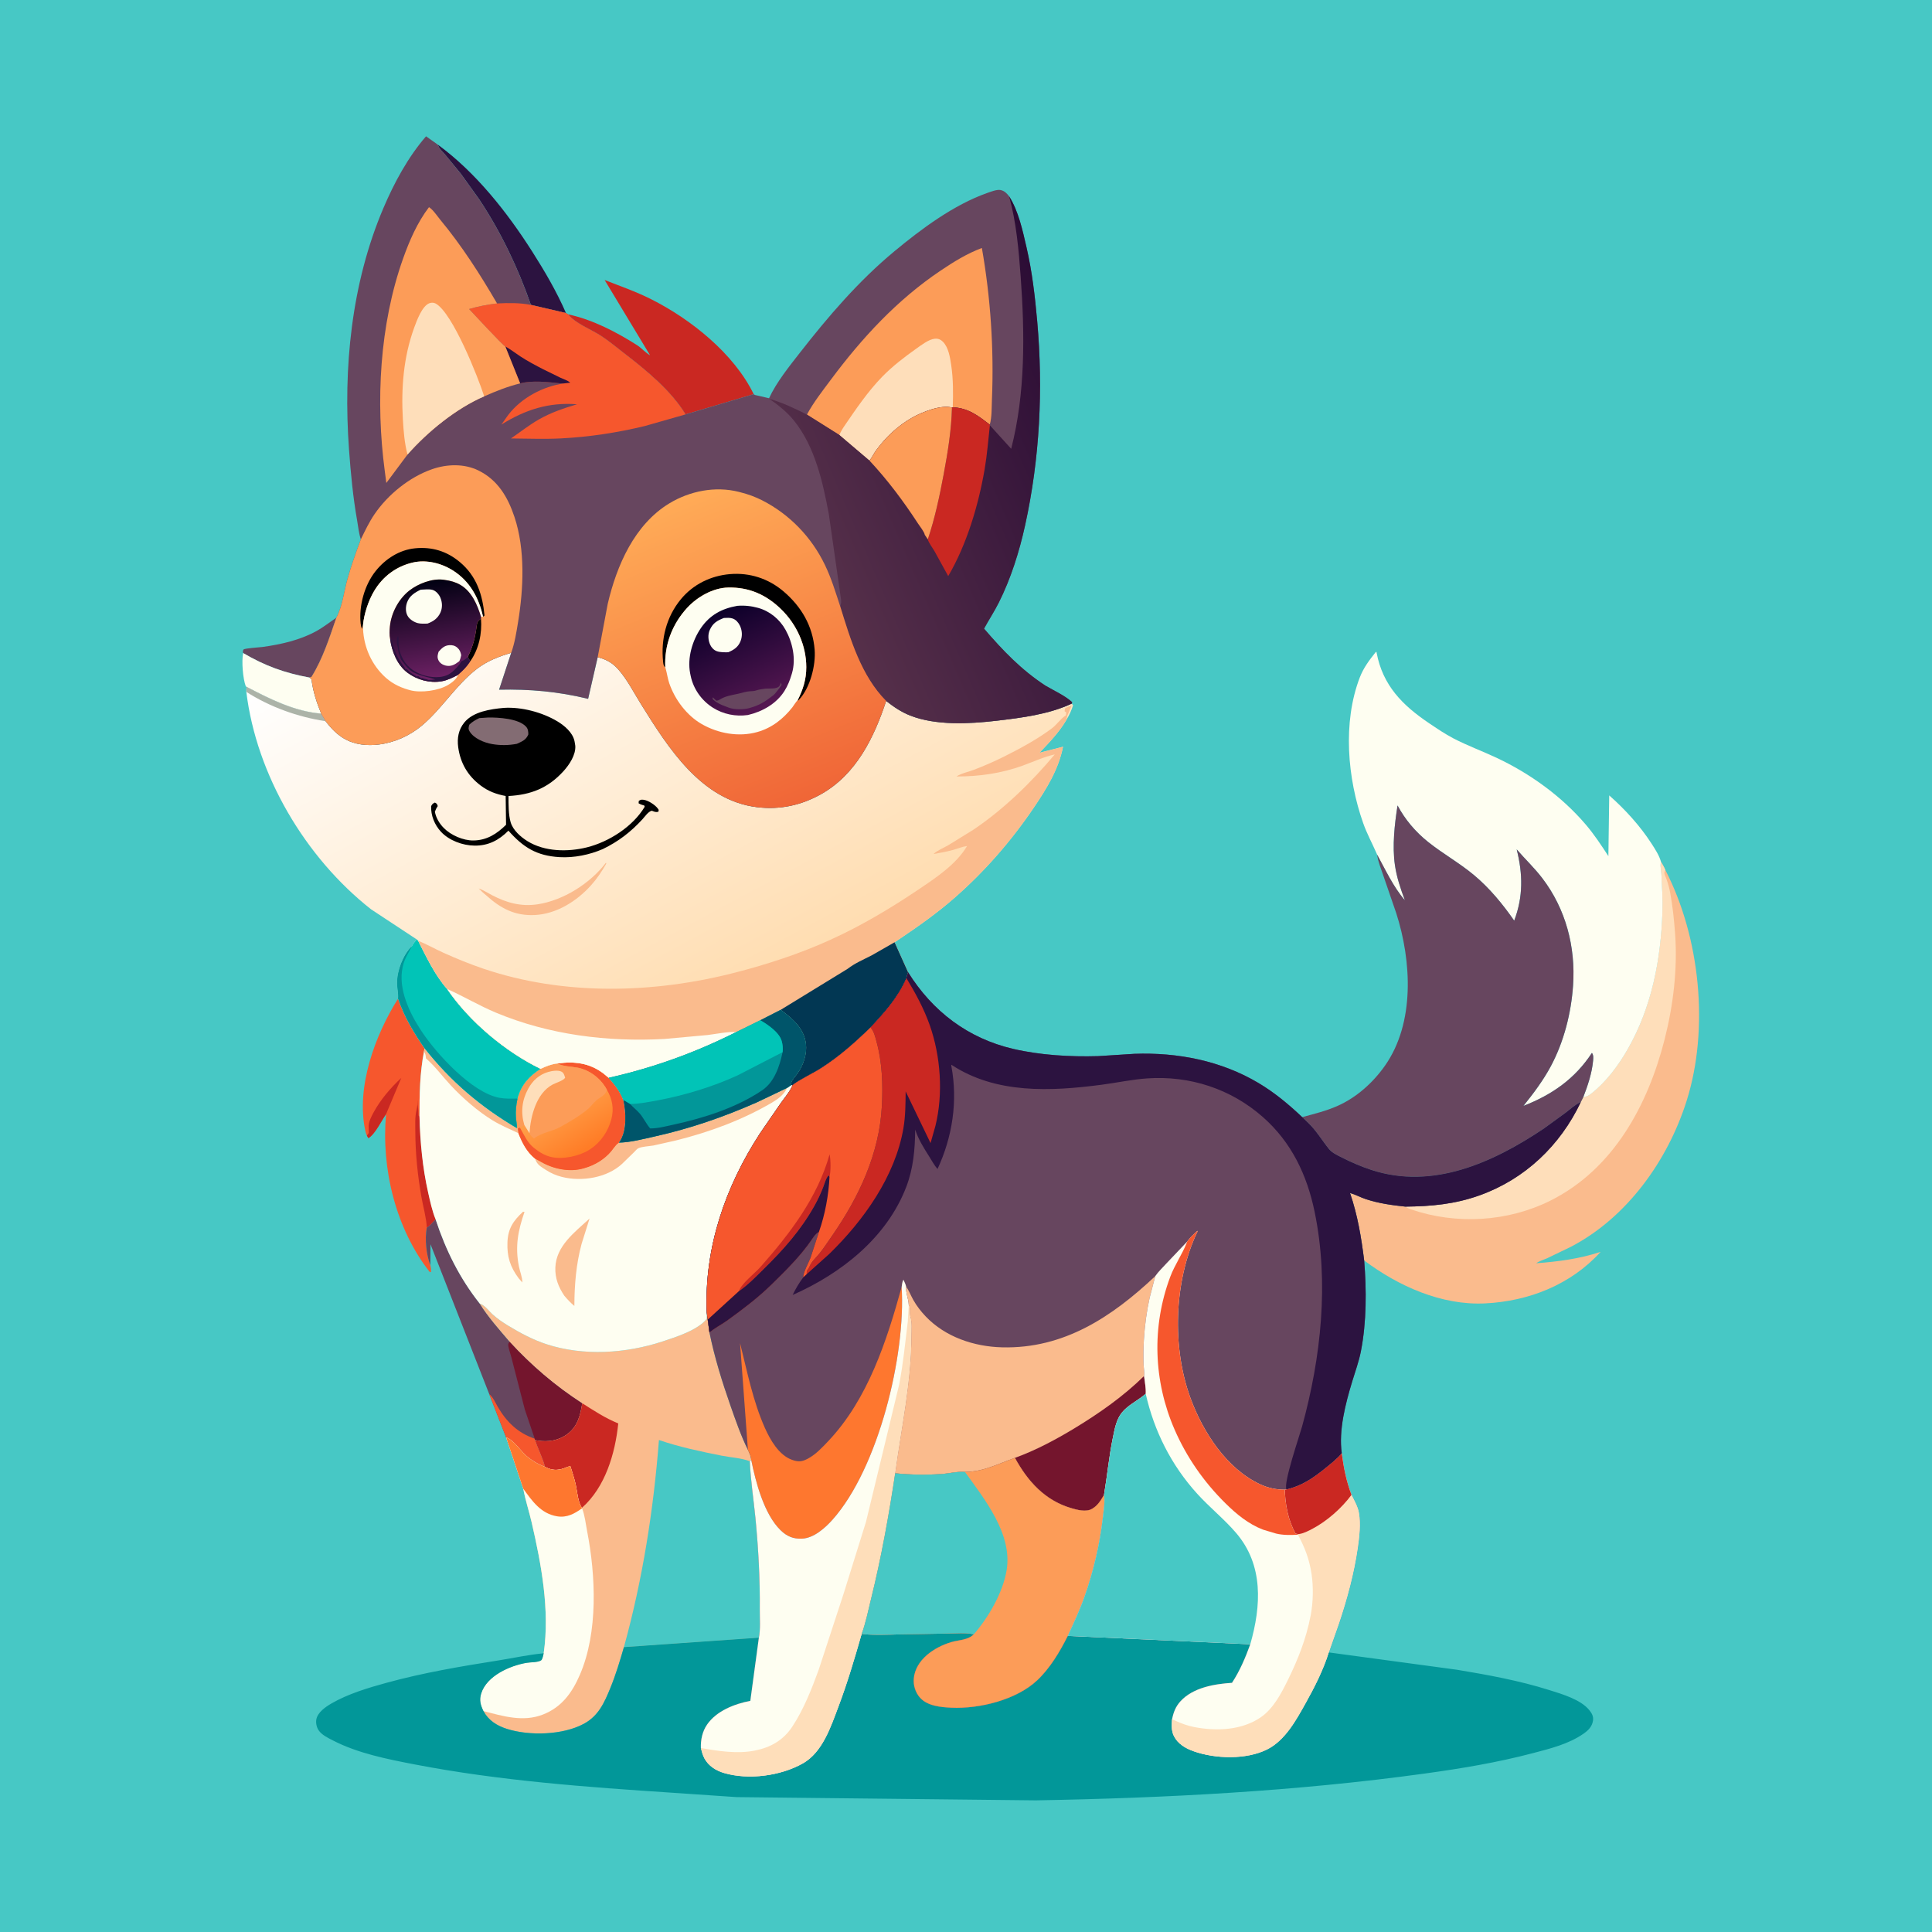 <svg version="1.1" xmlns="http://www.w3.org/2000/svg" style="display: block;" viewBox="0 0 2048 2048" width="1024" height="1024">
<defs>
	<linearGradient id="Gradient1" gradientUnits="userSpaceOnUse" x1="622.546" y1="1217.29" x2="593.833" y2="1171.6">
		<stop class="stop0" offset="0" stop-opacity="1" stop-color="rgb(255,124,38)"/>
		<stop class="stop1" offset="1" stop-opacity="1" stop-color="rgb(255,158,71)"/>
	</linearGradient>
	<linearGradient id="Gradient2" gradientUnits="userSpaceOnUse" x1="831.817" y1="1020.98" x2="585.637" y2="563.415">
		<stop class="stop0" offset="0" stop-opacity="1" stop-color="rgb(255,221,177)"/>
		<stop class="stop1" offset="1" stop-opacity="1" stop-color="rgb(255,255,255)"/>
	</linearGradient>
	<linearGradient id="Gradient3" gradientUnits="userSpaceOnUse" x1="452.549" y1="615.617" x2="470.144" y2="718.435">
		<stop class="stop0" offset="0" stop-opacity="1" stop-color="rgb(0,0,17)"/>
		<stop class="stop1" offset="1" stop-opacity="1" stop-color="rgb(110,33,101)"/>
	</linearGradient>
	<linearGradient id="Gradient4" gradientUnits="userSpaceOnUse" x1="1172.89" y1="446.941" x2="859.796" y2="581.584">
		<stop class="stop0" offset="0" stop-opacity="1" stop-color="rgb(43,12,53)"/>
		<stop class="stop1" offset="1" stop-opacity="1" stop-color="rgb(86,48,74)"/>
	</linearGradient>
	<linearGradient id="Gradient5" gradientUnits="userSpaceOnUse" x1="839.563" y1="852.832" x2="710.332" y2="532.925">
		<stop class="stop0" offset="0" stop-opacity="1" stop-color="rgb(240,102,55)"/>
		<stop class="stop1" offset="1" stop-opacity="1" stop-color="rgb(255,171,87)"/>
	</linearGradient>
	<linearGradient id="Gradient6" gradientUnits="userSpaceOnUse" x1="761.113" y1="650.349" x2="809.111" y2="749.056">
		<stop class="stop0" offset="0" stop-opacity="1" stop-color="rgb(13,0,42)"/>
		<stop class="stop1" offset="1" stop-opacity="1" stop-color="rgb(85,23,81)"/>
	</linearGradient>
</defs>
<path transform="translate(0,0)" fill="rgb(71,200,197)" d="M -0 -0 L 2048 0 L 2048 2048 L -0 2048 L -0 -0 z"/>
<path transform="translate(0,0)" fill="rgb(103,70,95)" d="M 356.563 654.729 C 349.274 675.873 342.15 698.398 330.201 717.485 L 328.151 718.265 C 301.654 713.357 281.039 705.924 257.766 692.273 L 257.444 690.612 C 257.691 689.908 257.652 689.023 258.184 688.5 C 259.554 687.155 275.703 686.179 278.309 685.814 C 297.985 683.057 318.113 678.57 335.653 668.842 C 343.021 664.755 349.608 659.459 356.563 654.729 z"/>
<path transform="translate(0,0)" fill="rgb(254,254,241)" d="M 261.323 728.038 L 260.542 727.545 C 257.422 719.363 255.963 700.745 257.766 692.273 C 281.039 705.924 301.654 713.357 328.151 718.265 C 329.184 719.143 330.111 719.437 330.294 720.821 C 331.942 733.317 335.734 744.872 340.489 756.478 C 312.2 754.209 286.013 740.93 261.323 728.038 z"/>
<path transform="translate(0,0)" fill="rgb(44,19,64)" d="M 464.235 153.418 C 504.533 182.896 537.783 225.199 564.342 266.928 C 577.585 287.733 590.119 309.184 599.964 331.826 L 562.761 323.187 C 549.243 284.114 530.809 245.631 507.912 211.202 L 488.5 184.151 L 471.906 164 C 469.364 161.042 465.094 157.226 464.235 153.418 z"/>
<path transform="translate(0,0)" fill="rgb(202,40,34)" d="M 602.295 333.264 C 628.022 338.718 652.935 351.715 675.04 365.703 C 680.037 368.865 684.081 373.816 689.097 376.623 L 640.922 296.802 C 657.497 303.341 674.028 309.041 690.019 317.068 C 732.215 338.249 777.923 374.692 798.971 417.841 L 726.727 439.286 C 711.579 414.279 685.107 392.535 662.217 374.904 C 653.945 368.533 645.751 361.592 636.988 355.911 C 626.327 349 610.035 342.929 602.295 333.264 z"/>
<path transform="translate(0,0)" fill="rgb(246,87,45)" d="M 388.942 1203.84 C 388.101 1202.18 387.666 1200.62 387.271 1198.81 C 377.176 1152.6 397.551 1097.31 421.97 1058.61 C 428.771 1078.22 438.426 1094.31 450.121 1111.27 L 449.411 1114.73 C 445.05 1137.49 444.59 1160.63 444.681 1183.72 C 445.365 1210.6 447.905 1237.74 453.815 1264 C 455.932 1273.41 458.142 1283.81 461.822 1292.72 C 458.864 1295.13 455.751 1299.98 452.423 1301.24 C 450.18 1313.51 451.734 1329.59 456.183 1341.23 C 456.734 1343.9 457.093 1345.76 456.721 1348.5 L 455.5 1348.32 C 419.421 1302.37 403.995 1238.71 409.253 1181 C 404.506 1187.74 397.377 1202.75 390.462 1206.46 L 388.942 1203.84 z"/>
<path transform="translate(0,0)" fill="rgb(202,40,34)" d="M 388.942 1203.84 L 390.946 1201 L 390.796 1193.34 C 391.07 1188.48 393.726 1183.43 396.023 1179.2 C 403.388 1165.66 414.074 1153.09 425.393 1142.65 L 409.253 1181 C 404.506 1187.74 397.377 1202.75 390.462 1206.46 L 388.942 1203.84 z"/>
<path transform="translate(0,0)" fill="rgb(202,40,34)" d="M 452.423 1301.24 C 451.909 1290.7 448.588 1279.42 446.755 1268.98 C 442.727 1246.06 440.355 1222.97 440.249 1199.68 C 440.215 1192.22 439.74 1184.3 441.464 1177.01 C 442.382 1173.13 442.638 1169.48 442.75 1165.49 L 442.755 1168 L 442.755 1171 C 443.336 1175.04 443.631 1178.34 443.642 1182.46 L 444.681 1183.72 C 445.365 1210.6 447.905 1237.74 453.815 1264 C 455.932 1273.41 458.142 1283.81 461.822 1292.72 C 458.864 1295.13 455.751 1299.98 452.423 1301.24 z"/>
<path transform="translate(0,0)" fill="rgb(103,70,95)" d="M 461.822 1292.72 C 472.531 1325.24 487.211 1354.91 508.509 1381.8 C 517.283 1395.94 529.437 1409.59 540.265 1422.24 C 563.428 1447.44 588.429 1468.84 617.224 1487.5 C 615.096 1500.36 612.492 1511.95 601.354 1520.25 C 592.294 1527 581.027 1528.88 570.071 1527.09 L 567.109 1526.52 C 570.291 1536.03 575.211 1545.33 577.701 1554.94 C 570.712 1552.38 563.54 1548.13 557.905 1543.23 C 551.83 1537.94 543.786 1525.74 536.551 1523.81 L 518.627 1477.84 L 456.337 1318.96 L 456.183 1341.23 C 451.734 1329.59 450.18 1313.51 452.423 1301.24 C 455.751 1299.98 458.864 1295.13 461.822 1292.72 z"/>
<path transform="translate(0,0)" fill="rgb(246,87,45)" d="M 518.627 1477.84 C 522.903 1481.39 524.93 1486.56 527.667 1491.29 C 536.887 1507.23 549.018 1519.11 566.797 1525.05 L 567.109 1526.52 C 570.291 1536.03 575.211 1545.33 577.701 1554.94 C 570.712 1552.38 563.54 1548.13 557.905 1543.23 C 551.83 1537.94 543.786 1525.74 536.551 1523.81 L 518.627 1477.84 z"/>
<path transform="translate(0,0)" fill="rgb(116,21,45)" d="M 540.265 1422.24 C 563.428 1447.44 588.429 1468.84 617.224 1487.5 C 615.096 1500.36 612.492 1511.95 601.354 1520.25 C 592.294 1527 581.027 1528.88 570.071 1527.09 L 567.109 1526.52 L 566.797 1525.05 L 556.351 1494.18 L 542.011 1438.59 C 541.234 1435.35 538.461 1428 538.748 1425 C 538.848 1423.96 539.759 1423.16 540.265 1422.24 z"/>
<path transform="translate(0,0)" fill="rgb(250,187,141)" d="M 1678.29 1163.19 C 1681.94 1162.49 1684.09 1161.47 1687 1159.17 C 1702.64 1146.86 1715.5 1129.61 1725.34 1112.43 C 1751.05 1067.55 1760.65 1017.11 1762.29 965.856 C 1762.71 952.719 1761.75 939.542 1761.16 926.42 C 1761 922.711 1759.93 919.055 1760.42 915.351 L 1760.7 913.52 C 1762.41 916.399 1764.07 919.172 1765.34 922.276 C 1802.14 993.332 1812.07 1090.25 1787.94 1166.81 C 1768.04 1229.97 1724.77 1290.71 1665.1 1321.7 L 1640 1333.82 C 1636.34 1335.46 1631.7 1336.75 1628.49 1339.09 C 1651.89 1337.33 1674.35 1334.41 1696.75 1327.02 C 1665.25 1361.79 1620.7 1379.38 1574.25 1381.65 C 1527.97 1383.91 1482.23 1363.31 1446.06 1336.12 C 1442.97 1311.44 1439.14 1288.23 1431.06 1264.6 C 1436.73 1266.15 1442.08 1269.21 1447.71 1271.07 C 1461.56 1275.65 1475.38 1277.52 1489.83 1279.06 C 1517.25 1278.8 1542.22 1276.48 1568.28 1267.17 C 1616.42 1249.98 1653.8 1214.4 1675.68 1168.32 L 1678.29 1163.19 z"/>
<path transform="translate(0,0)" fill="rgb(254,222,186)" d="M 1678.29 1163.19 C 1681.94 1162.49 1684.09 1161.47 1687 1159.17 C 1702.64 1146.86 1715.5 1129.61 1725.34 1112.43 C 1751.05 1067.55 1760.65 1017.11 1762.29 965.856 C 1762.71 952.719 1761.75 939.542 1761.16 926.42 C 1761 922.711 1759.93 919.055 1760.42 915.351 L 1760.7 913.52 C 1762.41 916.399 1764.07 919.172 1765.34 922.276 C 1764.99 923.35 1764.26 924.368 1764.27 925.5 C 1764.3 926.855 1765.98 930.267 1766.48 931.707 C 1768.17 936.547 1769.54 941.31 1770.47 946.359 C 1773.14 960.885 1774.69 975.825 1775.73 990.545 C 1778.34 1027.5 1773.67 1065.97 1764.56 1101.78 C 1746.85 1171.38 1710.44 1239.06 1643.88 1272.52 C 1598.53 1295.31 1543.64 1298.5 1495.6 1281.93 C 1493.3 1281.14 1491.77 1280.57 1489.83 1279.06 C 1517.25 1278.8 1542.22 1276.48 1568.28 1267.17 C 1616.42 1249.98 1653.8 1214.4 1675.68 1168.32 L 1678.29 1163.19 z"/>
<path transform="translate(0,0)" fill="rgb(254,254,241)" d="M 1459.8 905.943 L 1459.04 904.168 C 1454.35 893.468 1448.92 883.614 1445.01 872.5 C 1428.31 825.093 1423.13 765.842 1441.38 718.28 C 1445.36 707.903 1451.42 699.868 1458.32 691.248 L 1459.1 690.997 L 1459.3 692.098 C 1465.85 726.645 1486.64 747.605 1514.87 766.624 C 1523.26 772.282 1531.83 778.116 1540.82 782.786 C 1555.5 790.417 1571.27 796.192 1586.26 803.224 C 1621.69 819.836 1655.23 843.98 1680.73 873.793 C 1689.8 884.387 1697.37 895.878 1704.95 907.535 L 1705.85 843.185 C 1722.68 857.99 1738.56 875.465 1750.73 894.305 C 1754.47 900.085 1758.86 906.834 1760.7 913.52 L 1760.42 915.351 C 1759.93 919.055 1761 922.711 1761.16 926.42 C 1761.75 939.542 1762.71 952.719 1762.29 965.856 C 1760.65 1017.11 1751.05 1067.55 1725.34 1112.43 C 1715.5 1129.61 1702.64 1146.86 1687 1159.17 C 1684.09 1161.47 1681.94 1162.49 1678.29 1163.19 C 1683.08 1150.77 1687.47 1137.84 1688.73 1124.5 C 1689 1121.62 1689.32 1118.43 1687.5 1116.12 C 1669.55 1143.53 1645.23 1160.5 1614.9 1172.29 C 1625.49 1159.11 1635.88 1145.28 1643.88 1130.34 C 1657.85 1104.25 1665.52 1073.94 1667.53 1044.48 C 1670.31 1003.72 1659.79 963.47 1634.81 930.817 C 1626.58 920.058 1616.63 910.643 1607.76 900.398 C 1614.35 926.569 1614.74 950.453 1605.12 975.938 C 1592.82 958.214 1578.9 941.32 1562.27 927.457 C 1546.87 914.627 1529.35 904.908 1513.79 892.465 C 1500.57 881.889 1489.39 868.784 1481.47 853.836 C 1478.32 873.828 1475.76 896.677 1478.65 916.824 C 1480.53 929.966 1484.61 941.921 1489.22 954.297 C 1477.08 940.366 1468.68 922.036 1459.8 905.943 z"/>
<path transform="translate(0,0)" fill="rgb(103,70,95)" d="M 1459.8 905.943 C 1468.68 922.036 1477.08 940.366 1489.22 954.297 C 1484.61 941.921 1480.53 929.966 1478.65 916.824 C 1475.76 896.677 1478.32 873.828 1481.47 853.836 C 1489.39 868.784 1500.57 881.889 1513.79 892.465 C 1529.35 904.908 1546.87 914.627 1562.27 927.457 C 1578.9 941.32 1592.82 958.214 1605.12 975.938 C 1614.74 950.453 1614.35 926.569 1607.76 900.398 C 1616.63 910.643 1626.58 920.058 1634.81 930.817 C 1659.79 963.47 1670.31 1003.72 1667.53 1044.48 C 1665.52 1073.94 1657.85 1104.25 1643.88 1130.34 C 1635.88 1145.28 1625.49 1159.11 1614.9 1172.29 C 1645.23 1160.5 1669.55 1143.53 1687.5 1116.12 C 1689.32 1118.43 1689 1121.62 1688.73 1124.5 C 1687.47 1137.84 1683.08 1150.77 1678.29 1163.19 L 1675.68 1168.32 L 1674.79 1168.74 C 1669.23 1171.46 1664.77 1175.63 1659.91 1179.38 L 1636.54 1196.38 C 1582.88 1232.35 1518.79 1261.61 1453.61 1240.19 C 1442.58 1236.57 1432.2 1232.04 1421.85 1226.79 C 1417.14 1224.4 1411.92 1222.04 1408.56 1217.84 C 1401.21 1208.66 1395.09 1198.24 1386.5 1190.09 L 1380.36 1184.19 C 1393.13 1180.76 1405.83 1177.67 1417.97 1172.26 C 1438.12 1163.28 1455.52 1147.6 1468.14 1129.64 C 1500.08 1084.2 1496.32 1018.63 1480.09 968.023 L 1466.09 927.305 C 1463.84 920.629 1461.11 914.056 1459.97 907.078 L 1459.8 905.943 z"/>
<path transform="translate(0,0)" fill="rgb(250,187,141)" d="M 508.509 1381.8 L 510.097 1382.48 C 514.515 1384.52 518.379 1389.83 521.977 1393.12 C 526.805 1397.54 532.72 1401.63 538.312 1405.03 C 551.46 1413.01 564.828 1420.19 579.5 1424.98 C 618.435 1437.68 663.392 1434.75 701.926 1422.12 C 716.054 1417.49 739.956 1409.97 749.141 1398 L 749.127 1390.8 L 750.198 1398.85 L 752.057 1412.53 C 757.476 1438.99 765.37 1464.49 774.292 1489.94 C 779.821 1505.72 785.405 1521.92 792.832 1536.92 C 794.416 1540.41 796.174 1543.64 796.3 1547.54 L 794.854 1549 C 795.635 1569.04 798.871 1589.32 800.81 1609.31 C 803.92 1641.36 805.705 1673.97 805.395 1706.17 C 805.305 1715.56 806.312 1727.02 804.433 1736.01 L 661.379 1746.03 C 657.182 1760.58 652.719 1775.4 646.971 1789.43 C 640.565 1805.07 634.383 1818.99 618.79 1827.36 C 596.546 1839.3 561.379 1840.27 537.509 1832.76 C 526.878 1829.41 517.883 1823.82 512.454 1813.8 C 509.336 1807.33 507.874 1802.08 510.142 1795 C 516.088 1776.45 540.258 1765.79 558.036 1762.69 C 562.344 1761.93 569.978 1762.35 573.546 1760.07 C 575.142 1759.05 575.803 1754.43 576.342 1752.56 C 582.93 1706.81 573.887 1658.4 563.583 1613.81 C 560.819 1601.85 556.865 1590.11 554.667 1578.05 L 536.551 1523.81 C 543.786 1525.74 551.83 1537.94 557.905 1543.23 C 563.54 1548.13 570.712 1552.38 577.701 1554.94 C 575.211 1545.33 570.291 1536.03 567.109 1526.52 L 570.071 1527.09 C 581.027 1528.88 592.294 1527 601.354 1520.25 C 612.492 1511.95 615.096 1500.36 617.224 1487.5 C 588.429 1468.84 563.428 1447.44 540.265 1422.24 C 529.437 1409.59 517.283 1395.94 508.509 1381.8 z"/>
<path transform="translate(0,0)" fill="rgb(202,40,34)" d="M 617.224 1487.5 C 629.473 1495.35 641.851 1503.4 655.383 1508.89 C 652.121 1540.74 641.65 1576.45 616.924 1598.3 C 612.619 1593.14 611.834 1580.5 610.259 1573.72 C 608.711 1567.04 606.605 1560.45 604.517 1553.93 L 601 1555.24 L 597.708 1556.49 C 590.882 1558.9 584.974 1558.59 578.592 1555.4 L 577.701 1554.94 C 575.211 1545.33 570.291 1536.03 567.109 1526.52 L 570.071 1527.09 C 581.027 1528.88 592.294 1527 601.354 1520.25 C 612.492 1511.95 615.096 1500.36 617.224 1487.5 z"/>
<path transform="translate(0,0)" fill="rgb(254,254,241)" d="M 536.551 1523.81 C 543.786 1525.74 551.83 1537.94 557.905 1543.23 C 563.54 1548.13 570.712 1552.38 577.701 1554.94 L 578.592 1555.4 C 584.974 1558.59 590.882 1558.9 597.708 1556.49 L 601 1555.24 L 604.517 1553.93 C 606.605 1560.45 608.711 1567.04 610.259 1573.72 C 611.834 1580.5 612.619 1593.14 616.924 1598.3 L 616.991 1598.87 C 620.002 1606.43 620.794 1615.02 622.349 1622.98 C 631.554 1670.16 634.17 1730.26 614.726 1775.26 C 606.453 1794.4 595.483 1809.7 575.438 1817.52 C 554.41 1825.73 533.092 1819.16 512.454 1813.8 C 509.336 1807.33 507.874 1802.08 510.142 1795 C 516.088 1776.45 540.258 1765.79 558.036 1762.69 C 562.344 1761.93 569.978 1762.35 573.546 1760.07 C 575.142 1759.05 575.803 1754.43 576.342 1752.56 C 582.93 1706.81 573.887 1658.4 563.583 1613.81 C 560.819 1601.85 556.865 1590.11 554.667 1578.05 L 536.551 1523.81 z"/>
<path transform="translate(0,0)" fill="rgb(254,119,47)" d="M 536.551 1523.81 C 543.786 1525.74 551.83 1537.94 557.905 1543.23 C 563.54 1548.13 570.712 1552.38 577.701 1554.94 L 578.592 1555.4 C 584.974 1558.59 590.882 1558.9 597.708 1556.49 L 601 1555.24 L 604.517 1553.93 C 606.605 1560.45 608.711 1567.04 610.259 1573.72 C 611.834 1580.5 612.619 1593.14 616.924 1598.3 L 616.991 1598.87 C 608.918 1604.64 600.93 1609.05 590.567 1607.36 C 573.328 1604.54 564.099 1591.15 554.667 1578.05 L 536.551 1523.81 z"/>
<path transform="translate(0,0)" fill="rgb(71,200,197)" d="M 661.379 1746.03 C 681.196 1674.25 692.765 1600.67 698.514 1526.48 C 720.064 1533.88 742.478 1538.6 764.781 1543.04 C 774.179 1544.92 786.159 1545.53 794.854 1549 C 795.635 1569.04 798.871 1589.32 800.81 1609.31 C 803.92 1641.36 805.705 1673.97 805.395 1706.17 C 805.305 1715.56 806.312 1727.02 804.433 1736.01 L 661.379 1746.03 z"/>
<path transform="translate(0,0)" fill="rgb(254,254,241)" d="M 441.791 995.843 L 443.272 997.218 C 452.099 1014.58 461.02 1033.68 474.023 1048.37 C 497.353 1082.75 535.772 1114.91 573.088 1133.01 C 578.637 1130.36 584.802 1127.91 590.943 1127.31 C 608.812 1124.79 624.961 1126.69 639.766 1137.99 L 645.262 1142.53 C 651.845 1149.87 657.069 1156.69 660.737 1165.9 C 663.681 1178.8 664.697 1198.39 656.938 1210.07 L 656.103 1211.24 C 668.295 1211.01 681.718 1207.47 693.613 1204.82 C 731.559 1196.36 766.707 1184.25 802.242 1168.58 L 834.245 1153.3 L 838.815 1150.19 L 840.161 1150.2 L 839.528 1151.75 C 837.007 1157.61 831.713 1163.65 828.005 1168.91 L 805.679 1201.37 C 768.657 1258.33 746.567 1322.54 749.127 1390.8 L 749.141 1398 C 739.956 1409.97 716.054 1417.49 701.926 1422.12 C 663.392 1434.75 618.435 1437.68 579.5 1424.98 C 564.828 1420.19 551.46 1413.01 538.312 1405.03 C 532.72 1401.63 526.805 1397.54 521.977 1393.12 C 518.379 1389.83 514.515 1384.52 510.097 1382.48 L 508.509 1381.8 C 487.211 1354.91 472.531 1325.24 461.822 1292.72 C 458.142 1283.81 455.932 1273.41 453.815 1264 C 447.905 1237.74 445.365 1210.6 444.681 1183.72 C 444.59 1160.63 445.05 1137.49 449.411 1114.73 L 450.121 1111.27 C 438.426 1094.31 428.771 1078.22 421.97 1058.61 C 422.516 1053.44 420.937 1047.38 420.942 1042.03 C 420.955 1028.68 427.2 1012.46 436.599 1003 C 437.979 1000.24 439.799 998.154 441.791 995.843 z"/>
<path transform="translate(0,0)" fill="rgb(250,187,141)" d="M 554.394 1284.5 L 555.998 1284.69 C 549.049 1304.78 545.881 1321.3 550.07 1342.5 C 551.167 1348.05 553.745 1353.83 553.699 1359.5 L 549.764 1354.98 C 540.718 1342.83 537.361 1331.95 537.921 1316.9 C 538.464 1302.33 544.057 1294.16 554.394 1284.5 z"/>
<path transform="translate(0,0)" fill="rgb(250,187,141)" d="M 450.121 1111.27 C 477.916 1146.38 509.279 1173.07 547.89 1195.86 L 548.86 1196.17 L 549.563 1201.26 C 540.393 1196.89 530.778 1192.91 522.119 1187.61 C 506.604 1178.11 490.598 1164.17 478.172 1150.87 C 469.092 1141.16 461.589 1130.75 451.5 1121.88 C 451.367 1119.69 451.309 1118.08 450.22 1116.12 L 449.411 1114.73 L 450.121 1111.27 z"/>
<path transform="translate(0,0)" fill="rgb(250,187,141)" d="M 624.956 1291.69 L 616.518 1318.55 C 610.696 1340.17 608.929 1362.08 608.85 1384.35 C 604.819 1381.05 601.564 1377.47 598.192 1373.53 C 591.939 1364.22 588.309 1354.99 588.697 1343.64 C 589.483 1320.63 609.503 1306 624.956 1291.69 z"/>
<path transform="translate(0,0)" fill="rgb(250,187,141)" d="M 656.103 1211.24 C 668.295 1211.01 681.718 1207.47 693.613 1204.82 C 731.559 1196.36 766.707 1184.25 802.242 1168.58 L 834.245 1153.3 C 831.105 1160.43 824.532 1165.17 818 1168.99 C 786.286 1187.52 751.942 1200.08 716.397 1208.96 L 692.584 1214.3 C 688.348 1215.05 679.964 1215.39 676.311 1217.37 C 675.069 1218.05 673.34 1220.21 672.282 1221.22 L 659.507 1233.66 C 643.437 1248.62 616.469 1252.88 595.567 1247.56 C 589.438 1245.99 584.076 1243.69 578.763 1240.24 C 573.276 1236.68 569.13 1234.63 567.245 1228.23 L 573.356 1231.61 C 586.524 1239.19 603.514 1242.84 618.426 1238.6 L 620 1238.13 C 630.534 1235.09 640.733 1228.96 647.834 1220.49 C 650.113 1217.77 652.216 1214.18 655.032 1212.03 L 656.103 1211.24 z"/>
<path transform="translate(0,0)" fill="url(#Gradient1)" d="M 590.943 1127.31 C 608.812 1124.79 624.961 1126.69 639.766 1137.99 L 645.262 1142.53 C 651.845 1149.87 657.069 1156.69 660.737 1165.9 C 663.681 1178.8 664.697 1198.39 656.938 1210.07 L 656.103 1211.24 L 655.032 1212.03 C 652.216 1214.18 650.113 1217.77 647.834 1220.49 C 640.733 1228.96 630.534 1235.09 620 1238.13 L 618.426 1238.6 C 603.514 1242.84 586.524 1239.19 573.356 1231.61 L 567.245 1228.23 C 558.337 1220.9 553.699 1211.79 549.563 1201.26 L 548.86 1196.17 L 547.89 1195.86 C 548.148 1192.11 547.179 1188.27 546.932 1184.5 C 546.478 1177.6 547.149 1171.21 548.636 1164.49 C 552.532 1150.02 560.781 1140.99 573.088 1133.01 C 578.637 1130.36 584.802 1127.91 590.943 1127.31 z"/>
<path transform="translate(0,0)" fill="rgb(246,87,45)" d="M 590.943 1127.31 C 608.812 1124.79 624.961 1126.69 639.766 1137.99 L 645.262 1142.53 C 651.845 1149.87 657.069 1156.69 660.737 1165.9 C 663.681 1178.8 664.697 1198.39 656.938 1210.07 L 656.103 1211.24 L 655.032 1212.03 C 652.216 1214.18 650.113 1217.77 647.834 1220.49 C 640.733 1228.96 630.534 1235.09 620 1238.13 L 618.426 1238.6 C 603.514 1242.84 586.524 1239.19 573.356 1231.61 L 567.245 1228.23 C 558.337 1220.9 553.699 1211.79 549.563 1201.26 L 548.86 1196.17 L 551.045 1195.19 C 555.347 1202.72 558.97 1211.27 565.988 1216.79 L 566.908 1217.5 C 572.393 1221.78 578.073 1225.17 584.975 1226.62 C 597.311 1229.2 614.443 1225.44 624.906 1218.67 L 626 1217.94 C 637.065 1210.66 644.707 1199.08 648.08 1186.35 C 650.999 1175.33 649.084 1165.08 643.387 1155.28 L 641.542 1152.08 C 635.04 1141.91 624.414 1134.23 612.559 1131.84 C 606.702 1130.66 595.602 1130.38 590.943 1127.31 z"/>
<path transform="translate(0,0)" fill="rgb(252,156,88)" d="M 573.088 1133.01 C 578.637 1130.36 584.802 1127.91 590.943 1127.31 C 595.602 1130.38 606.702 1130.66 612.559 1131.84 C 624.414 1134.23 635.04 1141.91 641.542 1152.08 L 643.387 1155.28 C 641.689 1161.34 636.419 1162.76 632.052 1166.5 C 628.974 1169.14 626.68 1172.61 623.603 1175.27 C 615.238 1182.5 603.584 1189.33 593.875 1194.66 C 585.383 1199.32 572.986 1200.92 566 1206.93 C 564.071 1205.14 562.322 1203.71 561.264 1201.23 L 555.807 1192.6 C 554.77 1193.2 552.095 1195.18 551.045 1195.19 L 548.86 1196.17 L 547.89 1195.86 C 548.148 1192.11 547.179 1188.27 546.932 1184.5 C 546.478 1177.6 547.149 1171.21 548.636 1164.49 C 552.532 1150.02 560.781 1140.99 573.088 1133.01 z"/>
<path transform="translate(0,0)" fill="rgb(254,222,186)" d="M 555.807 1192.6 C 551.835 1179.12 553.223 1166.32 559.976 1153.99 C 564.609 1145.52 571.603 1139.07 580.995 1136.36 C 584.903 1135.24 591.653 1134 595.413 1136.11 C 597.688 1137.38 598.44 1140.18 599.056 1142.5 C 597.071 1145.58 589.305 1147.8 585.862 1149.63 C 568.478 1158.89 562.487 1183.05 561.264 1201.23 L 555.807 1192.6 z"/>
<path transform="translate(0,0)" fill="rgb(1,196,183)" d="M 441.791 995.843 L 443.272 997.218 C 452.099 1014.58 461.02 1033.68 474.023 1048.37 C 497.353 1082.75 535.772 1114.91 573.088 1133.01 C 560.781 1140.99 552.532 1150.02 548.636 1164.49 C 547.149 1171.21 546.478 1177.6 546.932 1184.5 C 547.179 1188.27 548.148 1192.11 547.89 1195.86 C 509.279 1173.07 477.916 1146.38 450.121 1111.27 C 438.426 1094.31 428.771 1078.22 421.97 1058.61 C 422.516 1053.44 420.937 1047.38 420.942 1042.03 C 420.955 1028.68 427.2 1012.46 436.599 1003 C 437.979 1000.24 439.799 998.154 441.791 995.843 z"/>
<path transform="translate(0,0)" fill="rgb(2,151,153)" d="M 421.97 1058.61 C 422.516 1053.44 420.937 1047.38 420.942 1042.03 C 420.955 1028.68 427.2 1012.46 436.599 1003 C 433.139 1010.18 428.807 1016.04 427.118 1024 L 426.828 1025.24 C 421.722 1048.58 434.394 1074.35 446.872 1093.18 C 462.867 1117.33 500.292 1158.33 529.375 1163.72 C 535.512 1164.86 542.411 1164.67 548.636 1164.49 C 547.149 1171.21 546.478 1177.6 546.932 1184.5 C 547.179 1188.27 548.148 1192.11 547.89 1195.86 C 509.279 1173.07 477.916 1146.38 450.121 1111.27 C 438.426 1094.31 428.771 1078.22 421.97 1058.61 z"/>
<path transform="translate(0,0)" fill="rgb(2,151,153)" d="M 913.357 1732.09 C 926.896 1733.6 940.769 1732.87 954.363 1732.49 L 1004.08 1731.62 C 1012.76 1731.55 1023.89 1730.47 1032.3 1732.43 L 1031.5 1733.15 C 1025.2 1738.7 1015.93 1738.4 1008.1 1740.77 C 990.353 1746.14 970.463 1759.29 968.636 1779.38 C 967.992 1786.46 970.373 1794.02 975.039 1799.4 C 982.82 1808.38 997.251 1809.74 1008.45 1810.25 C 1038.07 1811.6 1077.25 1802.08 1099.44 1781.26 C 1113.01 1768.52 1123.65 1750.71 1131.9 1734.11 L 1325.34 1743 C 1320.2 1757.21 1314.27 1771.18 1305.96 1783.87 C 1287.34 1785.04 1264.54 1788.87 1251.28 1803.5 C 1246.17 1809.14 1243.94 1815.13 1242.44 1822.46 C 1242 1828.47 1241.61 1834.58 1244.35 1840.16 C 1248.46 1848.54 1256.68 1853.32 1265.18 1856.34 C 1288.19 1864.54 1321.16 1865.55 1343.35 1854.37 C 1362.33 1844.81 1373.97 1823.37 1383.91 1805.59 C 1393.47 1788.49 1402.68 1770.35 1408.54 1751.62 L 1544.5 1770.01 C 1577.42 1775.49 1610.52 1781.5 1642.39 1791.57 C 1656.09 1795.9 1675.77 1801.55 1684.89 1813 C 1687.48 1816.25 1689.31 1819.58 1688.66 1823.88 C 1687.69 1830.31 1683.64 1834.27 1678.5 1837.85 C 1662.67 1848.86 1643.1 1853.63 1624.73 1858.46 C 1586.83 1868.43 1548.78 1874.73 1510 1880.07 C 1373.67 1898.86 1235.52 1906.02 1098 1908.46 L 780.831 1905.01 L 713.573 1900.44 C 622.158 1894.4 529.849 1887.76 439.785 1870.4 C 410.453 1864.75 379.438 1858.64 352.708 1844.84 C 347.488 1842.15 341.025 1839.08 337.654 1834.03 C 335.561 1830.89 334.629 1826.2 335.352 1822.5 C 336.809 1815.04 345.314 1809.22 351.471 1805.67 C 369.083 1795.49 390.548 1789.09 410.075 1783.74 C 449.055 1773.07 488.489 1766.44 528.374 1760.12 C 544.284 1757.61 560.304 1754.01 576.342 1752.56 C 575.803 1754.43 575.142 1759.05 573.546 1760.07 C 569.978 1762.35 562.344 1761.93 558.036 1762.69 C 540.258 1765.79 516.088 1776.45 510.142 1795 C 507.874 1802.08 509.336 1807.33 512.454 1813.8 C 517.883 1823.82 526.878 1829.41 537.509 1832.76 C 561.379 1840.27 596.546 1839.3 618.79 1827.36 C 634.383 1818.99 640.565 1805.07 646.971 1789.43 C 652.719 1775.4 657.182 1760.58 661.379 1746.03 L 804.433 1736.01 L 795.376 1802.97 C 778.719 1806.18 759.595 1813.52 749.546 1828.1 C 744.535 1835.38 742.659 1844.25 742.954 1852.96 C 743.955 1856.79 744.937 1860.68 746.862 1864.18 C 751.223 1872.1 758.984 1876.91 767.457 1879.42 C 793.503 1887.13 827.581 1882.53 851.065 1869.25 C 871.95 1857.45 880.76 1830.27 888.73 1809.17 C 898.269 1783.92 905.924 1758.03 913.357 1732.09 z"/>
<path transform="translate(0,0)" fill="url(#Gradient2)" d="M 345.173 764.498 C 350.876 772.036 357.774 779.189 366.167 783.725 C 376.731 789.435 389.174 790.654 400.934 789.28 C 417.988 787.289 434.324 779.981 447.459 768.916 C 468.683 751.036 483.22 726.115 505.502 709.034 C 516.418 700.666 528.81 695.862 541.899 692.006 L 529.076 731.087 C 561.33 730.319 592.006 733.11 623.428 740.799 L 633.567 696.701 L 634.818 697.026 C 643.234 699.276 649.44 702.894 655.282 709.417 C 664.611 719.834 672.163 734.621 679.616 746.585 C 708.353 792.716 743.472 848.52 802.656 855.656 C 826.883 858.576 849.482 853.65 870.684 841.656 C 907.664 820.737 926.61 781.69 939.352 743.02 C 947.421 749.35 955.258 754.71 964.843 758.492 C 992.083 769.24 1027.79 767.35 1056.48 763.994 C 1082.91 760.902 1111.75 757.234 1136.11 745.838 L 1137.5 747.639 C 1135.71 753.254 1133.57 757.891 1130.53 762.941 C 1122.84 776.087 1112.3 787.05 1101.83 797.995 L 1126.83 791.606 C 1122.19 815.335 1109.57 835.784 1096.19 855.613 C 1072.09 891.346 1043.75 923.863 1011.26 952.229 C 993.351 967.861 974.12 981.46 954.431 994.736 L 948.293 998.844 L 962.602 1030.62 L 960.791 1036.8 L 960.872 1036.95 C 951.914 1057.51 937.963 1072.94 922.813 1089.17 C 906.438 1105.11 889.884 1119.86 870.557 1132.23 C 860.83 1138.46 849.392 1143.4 840.161 1150.2 L 838.815 1150.19 L 834.245 1153.3 L 802.242 1168.58 C 766.707 1184.25 731.559 1196.36 693.613 1204.82 C 681.718 1207.47 668.295 1211.01 656.103 1211.24 L 656.938 1210.07 C 664.697 1198.39 663.681 1178.8 660.737 1165.9 C 657.069 1156.69 651.845 1149.87 645.262 1142.53 L 639.766 1137.99 C 624.961 1126.69 608.812 1124.79 590.943 1127.31 C 584.802 1127.91 578.637 1130.36 573.088 1133.01 C 535.772 1114.91 497.353 1082.75 474.023 1048.37 C 461.02 1033.68 452.099 1014.58 443.272 997.218 L 441.791 995.843 L 393.343 963.911 C 323.683 909.156 271.868 821.655 261.115 733.416 L 261.323 728.038 C 286.013 740.93 312.2 754.209 340.489 756.478 L 345.173 764.498 z"/>
<path transform="translate(0,0)" fill="rgb(172,179,168)" d="M 261.323 728.038 C 286.013 740.93 312.2 754.209 340.489 756.478 L 345.173 764.498 C 315.808 760.07 286.2 749.497 261.115 733.416 L 261.323 728.038 z"/>
<path transform="translate(0,0)" fill="rgb(250,187,141)" d="M 642.351 914.5 L 642.638 915.496 C 638.05 923.719 632.756 931.551 626.443 938.564 C 611.352 955.33 590.059 968.744 567.118 969.961 C 545.911 971.086 530.625 962.938 515.328 949.043 C 512.48 946.871 509.964 944.254 507.374 941.781 C 512.24 943.409 516.944 946.512 521.491 948.894 C 536.866 956.946 552.179 961.216 569.719 958.619 C 597.138 954.56 625.721 936.385 642.351 914.5 z"/>
<path transform="translate(0,0)" fill="rgb(0,0,0)" d="M 533.857 750.404 C 552.619 749.126 574.84 755.035 590.919 764.704 C 598.372 769.186 606.909 776.447 608.908 785.237 L 609.165 786.5 L 609.831 790.549 C 610.493 800.181 603.53 810.634 597.273 817.515 C 581.01 835.4 562.778 842.544 539.034 843.803 C 539.013 852.116 538.953 863.71 541.317 871.668 C 543.806 880.049 551.902 887.157 559.131 891.651 C 577.265 902.924 601.798 903.289 622.152 898.231 C 645.544 892.417 670.959 876.138 683.403 855.212 L 683 853.916 C 680.711 853.316 678.966 852.723 676.936 851.5 L 677.147 849 C 679.103 847.667 679.685 847.543 682.17 847.802 C 686.911 848.295 694.748 853.325 697.445 857.281 C 698.594 858.966 698.268 858.171 697.907 860.5 C 694.854 861.226 693.839 860.459 690.948 859.392 C 687.111 860.278 683.641 865.603 681.032 868.442 C 668.564 882.009 655.609 892.004 639.063 900.016 C 625.014 906.128 608.456 909.504 593.123 908.597 C 568.964 907.168 554.787 898.41 538.952 880.535 C 528.907 890.655 517.689 896.556 503.053 896.395 C 490.402 896.256 476.001 890.962 467.376 881.625 C 460.647 874.341 456.633 864.401 457.028 854.5 C 458.398 852.167 458.584 851.951 461 850.746 C 463.298 852.018 463.169 852.003 464.038 854.5 C 462.629 856.492 461.808 858.203 460.992 860.5 C 462.182 866.96 465.678 872.795 470.238 877.5 C 477.874 885.378 491.037 891.076 501.906 890.933 C 516.146 890.745 526.632 883.941 536.443 874.307 L 536.032 843.777 C 526.058 841.918 517.643 838.829 509.446 832.635 C 495.831 822.348 487.994 808.887 485.705 792 C 484.42 782.52 486.008 773.442 492.201 765.86 C 501.638 754.307 519.881 751.72 533.857 750.404 z"/>
<path transform="translate(0,0)" fill="rgb(131,108,115)" d="M 508.128 761.211 L 517.5 760.59 C 528.205 760.41 549.586 761.652 557.5 770.147 C 559.839 772.658 559.988 775.229 560.057 778.5 C 557.62 784.441 553.531 785.859 547.914 788.482 C 539.04 790.141 530.693 790.278 521.791 788.768 C 513.463 787.355 502.197 782.853 497.723 775.185 C 496.172 772.528 496.699 770.955 497.5 768.175 C 500.756 764.96 504.026 763.186 508.128 761.211 z"/>
<path transform="translate(0,0)" fill="rgb(250,187,141)" d="M 443.272 997.218 C 452.363 1000.87 461.036 1005.91 470 1009.93 C 483.928 1016.18 498.09 1022.01 512.556 1026.9 C 597.918 1055.72 692.799 1053.26 779.296 1030.99 C 813.472 1022.19 847.805 1010.98 879.96 996.363 C 912.975 981.359 943.505 963.19 973.531 942.993 C 992.093 930.507 1013.61 916.316 1025.15 896.805 C 1020.13 897.476 1015.21 899.59 1010.33 900.946 C 1003.51 902.839 996.572 904.084 989.611 905.289 C 993.208 901.624 1000.43 898.73 1005 896.106 L 1031.68 879.635 C 1063.87 857.971 1093.25 829.417 1118.08 799.707 C 1106.07 802.383 1095.28 807.587 1083.77 811.732 C 1061.34 819.809 1037.66 823.183 1013.91 823.089 C 1018.97 819.733 1026.76 818.17 1032.5 815.969 C 1043.15 811.885 1053.78 807.298 1063.98 802.198 C 1081.33 793.527 1099.54 783.718 1115.04 772.074 C 1120.13 768.252 1123.84 762.448 1128.98 758.959 L 1129.94 758.393 L 1130.26 755.137 L 1128.5 754 L 1129.04 750.792 C 1131.19 749.799 1133.38 748.235 1135.75 748.505 L 1134 752.5 L 1133 755 C 1131.84 757.498 1131.13 759.031 1130.7 761.763 L 1130.53 762.941 C 1122.84 776.087 1112.3 787.05 1101.83 797.995 L 1126.83 791.606 C 1122.19 815.335 1109.57 835.784 1096.19 855.613 C 1072.09 891.346 1043.75 923.863 1011.26 952.229 C 993.351 967.861 974.12 981.46 954.431 994.736 L 948.293 998.844 L 962.602 1030.62 L 960.791 1036.8 L 960.872 1036.95 C 951.914 1057.51 937.963 1072.94 922.813 1089.17 C 906.438 1105.11 889.884 1119.86 870.557 1132.23 C 860.83 1138.46 849.392 1143.4 840.161 1150.2 L 838.815 1150.19 L 834.245 1153.3 L 802.242 1168.58 C 766.707 1184.25 731.559 1196.36 693.613 1204.82 C 681.718 1207.47 668.295 1211.01 656.103 1211.24 L 656.938 1210.07 C 664.697 1198.39 663.681 1178.8 660.737 1165.9 C 657.069 1156.69 651.845 1149.87 645.262 1142.53 L 639.766 1137.99 C 624.961 1126.69 608.812 1124.79 590.943 1127.31 C 584.802 1127.91 578.637 1130.36 573.088 1133.01 C 535.772 1114.91 497.353 1082.75 474.023 1048.37 C 461.02 1033.68 452.099 1014.58 443.272 997.218 z"/>
<path transform="translate(0,0)" fill="rgb(254,254,241)" d="M 474.023 1048.37 C 491.558 1056.21 508.041 1066.09 525.847 1073.52 C 582.146 1097.01 643.837 1104.67 704.448 1101.33 L 750.043 1097.17 C 760.198 1095.92 770.406 1093.6 780.663 1093.93 C 737.143 1115.81 692.789 1131.83 645.262 1142.53 L 639.766 1137.99 C 624.961 1126.69 608.812 1124.79 590.943 1127.31 C 584.802 1127.91 578.637 1130.36 573.088 1133.01 C 535.772 1114.91 497.353 1082.75 474.023 1048.37 z"/>
<path transform="translate(0,0)" fill="rgb(2,55,83)" d="M 948.293 998.844 L 962.602 1030.62 L 960.791 1036.8 L 960.872 1036.95 C 951.914 1057.51 937.963 1072.94 922.813 1089.17 C 906.438 1105.11 889.884 1119.86 870.557 1132.23 C 860.83 1138.46 849.392 1143.4 840.161 1150.2 L 838.815 1150.19 L 838.51 1148 C 839.939 1144.22 842.094 1142.13 844.5 1138.98 C 851.265 1130.11 855.749 1117.27 854.209 1106.08 C 851.92 1089.42 839.975 1079.92 827.603 1070.44 L 898.5 1027 C 906.371 1020.92 915.186 1017.27 923.978 1012.75 L 948.293 998.844 z"/>
<path transform="translate(0,0)" fill="rgb(2,151,153)" d="M 805.972 1081.49 L 827.603 1070.44 C 839.975 1079.92 851.92 1089.42 854.209 1106.08 C 855.749 1117.27 851.265 1130.11 844.5 1138.98 C 842.094 1142.13 839.939 1144.22 838.51 1148 L 838.815 1150.19 L 834.245 1153.3 L 802.242 1168.58 C 766.707 1184.25 731.559 1196.36 693.613 1204.82 C 681.718 1207.47 668.295 1211.01 656.103 1211.24 L 656.938 1210.07 C 664.697 1198.39 663.681 1178.8 660.737 1165.9 C 657.069 1156.69 651.845 1149.87 645.262 1142.53 C 692.789 1131.83 737.143 1115.81 780.663 1093.93 L 805.972 1081.49 z"/>
<path transform="translate(0,0)" fill="rgb(0,85,106)" d="M 805.972 1081.49 L 827.603 1070.44 C 839.975 1079.92 851.92 1089.42 854.209 1106.08 C 855.749 1117.27 851.265 1130.11 844.5 1138.98 C 842.094 1142.13 839.939 1144.22 838.51 1148 L 838.815 1150.19 L 834.245 1153.3 L 802.242 1168.58 C 766.707 1184.25 731.559 1196.36 693.613 1204.82 C 681.718 1207.47 668.295 1211.01 656.103 1211.24 L 656.938 1210.07 C 664.697 1198.39 663.681 1178.8 660.737 1165.9 L 667.973 1170.22 C 671 1173.85 675.082 1176.71 678.192 1180.41 C 682.329 1185.32 684.991 1191.25 689.218 1196.19 C 697.325 1196.24 706.073 1193.89 714 1192.16 C 746.147 1185.17 780.34 1174.34 807.836 1155.82 C 821.025 1146.94 826.449 1130.12 829.592 1115.34 C 830.051 1111.35 829.726 1107.37 828.611 1103.5 C 825.925 1094.18 813.913 1086.16 805.972 1081.49 z"/>
<path transform="translate(0,0)" fill="rgb(1,196,183)" d="M 805.972 1081.49 C 813.913 1086.16 825.925 1094.18 828.611 1103.5 C 829.726 1107.37 830.051 1111.35 829.592 1115.34 L 781.699 1140.04 C 755.621 1151.97 725.83 1161.06 697.671 1166.32 C 688.013 1168.13 677.807 1170.17 667.973 1170.22 L 660.737 1165.9 C 657.069 1156.69 651.845 1149.87 645.262 1142.53 C 692.789 1131.83 737.143 1115.81 780.663 1093.93 L 805.972 1081.49 z"/>
<path transform="translate(0,0)" fill="rgb(103,70,95)" d="M 382.518 571.723 C 380.388 565.656 379.755 558.422 378.631 552.067 C 374.23 527.197 371.794 501.74 369.972 476.552 C 363.72 390.123 372.308 300.759 406.442 220.53 C 417.887 193.631 432.435 166.693 451.624 144.486 L 464.235 153.418 C 465.094 157.226 469.364 161.042 471.906 164 L 488.5 184.151 L 507.912 211.202 C 530.809 245.631 549.243 284.114 562.761 323.187 L 599.964 331.826 L 602.295 333.264 C 610.035 342.929 626.327 349 636.988 355.911 C 645.751 361.592 653.945 368.533 662.217 374.904 C 685.107 392.535 711.579 414.279 726.727 439.286 L 798.971 417.841 C 800.494 418.867 799.855 418.668 801.56 418.981 L 815.234 422.148 C 822.89 405.432 836.537 388.488 847.879 373.962 C 878.086 335.276 910.135 297.859 948.05 266.401 C 976.77 242.573 1011.14 216.999 1046.5 204.563 C 1050.11 203.294 1056.86 200.62 1060.62 201.435 C 1064.83 202.344 1067.22 204.87 1069.74 208.144 C 1079.62 223.705 1084.01 244.264 1088.1 262 C 1094.09 287.924 1097.14 314.132 1099.48 340.592 C 1105.88 412.791 1102.25 486.026 1086.64 556.903 C 1080.5 584.783 1071.59 613.227 1058.76 638.79 C 1054.01 648.256 1048.16 657.088 1043.12 666.396 C 1063.14 689.704 1082.21 709.73 1108.11 726.766 C 1117.23 732.128 1128.83 737.288 1136.53 744.346 L 1136.11 745.838 C 1111.75 757.234 1082.91 760.902 1056.48 763.994 C 1027.79 767.35 992.083 769.24 964.843 758.492 C 955.258 754.71 947.421 749.35 939.352 743.02 C 926.61 781.69 907.664 820.737 870.684 841.656 C 849.482 853.65 826.883 858.576 802.656 855.656 C 743.472 848.52 708.353 792.716 679.616 746.585 C 672.163 734.621 664.611 719.834 655.282 709.417 C 649.44 702.894 643.234 699.276 634.818 697.026 L 633.567 696.701 L 623.428 740.799 C 592.006 733.11 561.33 730.319 529.076 731.087 L 541.899 692.006 C 528.81 695.862 516.418 700.666 505.502 709.034 C 483.22 726.115 468.683 751.036 447.459 768.916 C 434.324 779.981 417.988 787.289 400.934 789.28 C 389.174 790.654 376.731 789.435 366.167 783.725 C 357.774 779.189 350.876 772.036 345.173 764.498 L 340.489 756.478 C 335.734 744.872 331.942 733.317 330.294 720.821 C 330.111 719.437 329.184 719.143 328.151 718.265 L 330.201 717.485 C 342.15 698.398 349.274 675.873 356.563 654.729 C 362.866 643.104 364.767 626.445 368.364 613.665 C 372.37 599.432 377.314 585.556 382.518 571.723 z"/>
<path transform="translate(0,0)" fill="rgb(246,87,45)" d="M 526.904 321.657 C 539.006 321.061 550.784 320.872 562.761 323.187 L 599.964 331.826 L 602.295 333.264 C 610.035 342.929 626.327 349 636.988 355.911 C 645.751 361.592 653.945 368.533 662.217 374.904 C 685.107 392.535 711.579 414.279 726.727 439.286 L 683.45 451.634 C 654.139 458.686 624.791 463.177 594.683 464.726 C 577.12 465.629 559.229 464.885 541.633 464.783 C 551.43 458.075 560.916 450.515 571.227 444.629 C 584.093 437.286 597.542 432.765 611.684 428.55 C 581.577 426.198 556.726 434.361 531.5 450.04 L 538.756 439.837 C 552.557 421.781 575.508 409.532 597.885 406.436 L 594.055 406.359 C 580.971 405.03 564.059 403.009 551.397 406.416 L 535.61 367.196 C 533.6 366.785 500.873 331.322 497.283 327.596 C 507.124 324.691 516.732 322.841 526.904 321.657 z"/>
<path transform="translate(0,0)" fill="rgb(44,19,64)" d="M 535.61 367.196 C 541.212 370.292 546.159 374.24 551.5 377.737 C 559.312 382.85 567.783 387.314 576.08 391.587 L 594.303 400.507 C 597.66 402.008 601.747 403.239 604.5 405.676 L 597.885 406.436 L 594.055 406.359 C 580.971 405.03 564.059 403.009 551.397 406.416 L 535.61 367.196 z"/>
<path transform="translate(0,0)" fill="rgb(252,156,88)" d="M 431.982 481.838 L 409.519 511.947 L 407.895 499.431 C 398.081 426.019 402.344 344.085 427.324 273.964 C 434.144 254.822 442.405 235.842 454.759 219.593 C 459.193 222.422 463.263 228.796 466.661 232.899 C 489.731 260.752 508.707 290.475 526.904 321.657 C 516.732 322.841 507.124 324.691 497.283 327.596 C 500.873 331.322 533.6 366.785 535.61 367.196 L 551.397 406.416 C 538.028 409.679 525.845 414.585 513.276 420.139 C 483.736 432.817 453.143 457.731 431.982 481.838 z"/>
<path transform="translate(0,0)" fill="rgb(254,222,186)" d="M 431.982 481.838 C 428.793 470.053 427.736 456.482 427.042 444.29 C 425.165 411.315 427.707 378.397 439.115 347.178 C 441.732 340.015 447.539 323.999 455.342 321.371 C 457.528 320.635 459.832 320.665 461.865 321.786 C 479.8 331.687 506.751 399.762 513.276 420.139 C 483.736 432.817 453.143 457.731 431.982 481.838 z"/>
<path transform="translate(0,0)" fill="rgb(252,156,88)" d="M 855.374 439.488 C 862.493 426.299 871.957 414.286 880.894 402.289 C 913.809 358.104 950.981 317.849 996.938 286.962 C 1010.86 277.603 1025.04 268.742 1040.83 262.892 C 1050.05 315.37 1053.73 370.297 1051.49 423.473 C 1051.14 431.869 1051.5 442.127 1049.21 450.208 C 1036.88 440.624 1026.2 432.448 1009.97 431.78 L 1009.15 432.033 C 997.441 428.755 977.42 436.854 967.378 442.469 C 951.997 451.07 938.929 463.383 928.565 477.596 C 926.063 481.028 924.341 484.978 921.734 488.293 L 889.748 461.114 L 855.374 439.488 z"/>
<path transform="translate(0,0)" fill="rgb(254,222,186)" d="M 889.748 461.114 C 891.141 457.754 892.975 454.652 895.024 451.656 C 907.411 433.537 919.879 415.054 935.237 399.295 C 945.997 388.254 958.609 378.575 971.177 369.67 C 976.424 365.952 984.483 359.654 991 359.044 C 994.35 358.731 997.149 359.864 999.5 362.232 C 1005.54 368.314 1007.11 378.94 1008.31 387 C 1010.53 402.017 1010.46 416.645 1009.97 431.78 L 1009.15 432.033 C 997.441 428.755 977.42 436.854 967.378 442.469 C 951.997 451.07 938.929 463.383 928.565 477.596 C 926.063 481.028 924.341 484.978 921.734 488.293 L 889.748 461.114 z"/>
<path transform="translate(0,0)" fill="rgb(252,156,88)" d="M 382.518 571.723 C 386.935 562.644 391.248 553.505 396.953 545.144 C 411.213 524.244 433.858 505.863 457.812 497.441 C 473.604 491.89 492.036 491.242 507.267 498.774 C 527.729 508.892 538.336 526.923 545.36 548.008 C 556.874 582.572 555.014 623.944 549.17 659.484 C 547.401 670.24 545.649 681.722 541.899 692.006 C 528.81 695.862 516.418 700.666 505.502 709.034 C 483.22 726.115 468.683 751.036 447.459 768.916 C 434.324 779.981 417.988 787.289 400.934 789.28 C 389.174 790.654 376.731 789.435 366.167 783.725 C 357.774 779.189 350.876 772.036 345.173 764.498 L 340.489 756.478 C 335.734 744.872 331.942 733.317 330.294 720.821 C 330.111 719.437 329.184 719.143 328.151 718.265 L 330.201 717.485 C 342.15 698.398 349.274 675.873 356.563 654.729 C 362.866 643.104 364.767 626.445 368.364 613.665 C 372.37 599.432 377.314 585.556 382.518 571.723 z"/>
<path transform="translate(0,0)" fill="rgb(0,0,0)" d="M 495.788 696.503 C 501.627 684.55 503.639 676.044 505.342 663 C 505.881 658.864 506.808 658.214 509.868 655.795 C 511.133 671.61 507.655 687.903 498.475 701.036 L 495.788 696.503 z"/>
<path transform="translate(0,0)" fill="rgb(0,0,0)" d="M 384.763 662.899 L 383.625 666.72 C 382.982 664.795 382.505 663.023 382.296 660.994 C 380.344 642.043 386.383 620.064 398.302 605.216 C 408.588 592.401 423.374 582.852 440 581.219 C 457.887 579.463 473.602 584.232 487.439 595.8 C 505.186 610.637 511.475 630.227 513.599 652.465 L 512.034 653.745 C 507.627 633.78 498.198 616.406 480.595 605.038 C 468.197 597.03 451.982 592.916 437.398 596.36 C 419.882 600.496 405.811 611.074 396.621 626.478 C 390.487 636.76 385.811 650.994 384.763 662.899 z"/>
<path transform="translate(0,0)" fill="rgb(254,254,241)" d="M 384.763 662.899 C 385.811 650.994 390.487 636.76 396.621 626.478 C 405.811 611.074 419.882 600.496 437.398 596.36 C 451.982 592.916 468.197 597.03 480.595 605.038 C 498.198 616.406 507.627 633.78 512.034 653.745 L 509.911 654.016 C 506.137 641.266 500.084 627.049 488.027 620.015 C 482.899 617.024 477.339 615.546 471.5 614.758 L 469.918 614.531 C 458.068 613.003 443.24 618.74 433.969 625.992 C 422.622 634.869 414.734 649.68 413.324 664 C 412.903 668.275 412.663 673.064 413.547 677.284 C 415.336 690.478 421.069 704.969 432.057 713.162 C 442.196 720.723 455.608 724.332 468.091 722.201 C 474.317 721.138 479.896 718.251 485.479 715.421 C 484.26 719.776 478.899 723.713 475.11 726.011 C 464.945 732.175 446.11 734.781 434.527 731.606 L 433 731.16 C 422.513 728.159 413.927 723.541 406.193 715.815 C 392.151 701.789 384.7 682.649 384.763 662.899 z"/>
<path transform="translate(0,0)" fill="url(#Gradient3)" d="M 413.547 677.284 C 412.663 673.064 412.903 668.275 413.324 664 C 414.734 649.68 422.622 634.869 433.969 625.992 C 443.24 618.74 458.068 613.003 469.918 614.531 L 471.5 614.758 C 477.339 615.546 482.899 617.024 488.027 620.015 C 500.084 627.049 506.137 641.266 509.911 654.016 L 509.868 655.795 C 506.808 658.214 505.881 658.864 505.342 663 C 503.639 676.044 501.627 684.55 495.788 696.503 L 498.475 701.036 C 494.935 706.541 490.536 711.075 485.521 715.252 L 485.479 715.421 C 479.896 718.251 474.317 721.138 468.091 722.201 C 455.608 724.332 442.196 720.723 432.057 713.162 C 421.069 704.969 415.336 690.478 413.547 677.284 z"/>
<path transform="translate(0,0)" fill="rgb(254,254,241)" d="M 464.935 690.854 C 468.141 687.279 470.969 684.347 476.002 683.938 C 479.351 683.666 482.156 684.274 484.72 686.5 C 487.418 688.842 488.173 691.101 488.917 694.5 C 488.394 696.863 487.946 698.78 486.835 700.956 L 483.228 703.481 C 479.682 705.682 476.145 706.51 472.047 705.436 C 468.855 704.598 465.851 702.596 464.557 699.422 C 463.288 696.309 464.013 693.877 464.935 690.854 z"/>
<path transform="translate(0,0)" fill="rgb(44,19,64)" d="M 413.547 677.284 C 415.276 678.493 415.226 678.015 415.767 680.249 C 418.214 690.348 421.535 698.058 427.923 706.251 C 429.182 707.866 428.721 707.108 429.5 709 L 430.425 709.18 C 432.023 709.695 432.565 710.622 433.688 711.743 C 435.792 713.844 439.009 715.364 441.5 717 L 443.497 716.826 L 446.5 719 L 448 718.755 C 450.397 720.247 451.646 719.437 454 720.755 C 456.567 720.821 458.969 720.568 461.505 720.25 C 454.054 717.785 447.12 716.834 439.835 713.453 L 438.697 712.94 C 434.035 710.697 429.968 705.791 427 701.656 L 425.98 700.39 C 424.82 698.849 424.558 697.798 424 696 L 422.453 691.547 C 421.825 689.664 422.068 688.129 421.75 686.25 L 421.37 685.187 C 420.387 682.239 420.308 677.372 421.5 674.49 L 422.49 675 C 422.404 681.508 422.062 687.132 424.732 693.223 C 428.2 702.663 434.185 709.154 443.245 713.52 C 451.838 717.659 464.514 719.571 473.651 715.794 C 479.233 713.487 483.565 708.518 487.286 703.908 L 489.035 701.037 C 492.057 699.876 493.471 698.771 495.788 696.503 L 498.475 701.036 C 494.935 706.541 490.536 711.075 485.521 715.252 L 485.479 715.421 C 479.896 718.251 474.317 721.138 468.091 722.201 C 455.608 724.332 442.196 720.723 432.057 713.162 C 421.069 704.969 415.336 690.478 413.547 677.284 z"/>
<path transform="translate(0,0)" fill="rgb(254,254,241)" d="M 445.961 625.092 C 449.761 624.955 454.86 624.262 458.532 625.31 C 462.068 626.321 465.302 630.042 466.724 633.32 C 468.966 638.492 469.184 644.325 466.792 649.5 C 463.994 655.556 459.175 658.86 453.081 661.046 C 449.795 661.097 446.071 661.352 442.871 660.535 C 438.798 659.493 434.104 656.509 432.042 652.775 C 429.679 648.495 429.892 643.058 431.523 638.544 C 433.999 631.693 439.707 628.049 445.961 625.092 z"/>
<path transform="translate(0,0)" fill="url(#Gradient4)" d="M 1069.74 208.144 C 1079.62 223.705 1084.01 244.264 1088.1 262 C 1094.09 287.924 1097.14 314.132 1099.48 340.592 C 1105.88 412.791 1102.25 486.026 1086.64 556.903 C 1080.5 584.783 1071.59 613.227 1058.76 638.79 C 1054.01 648.256 1048.16 657.088 1043.12 666.396 C 1063.14 689.704 1082.21 709.73 1108.11 726.766 C 1117.23 732.128 1128.83 737.288 1136.53 744.346 L 1136.11 745.838 C 1111.75 757.234 1082.91 760.902 1056.48 763.994 C 1027.79 767.35 992.083 769.24 964.843 758.492 C 955.258 754.71 947.421 749.35 939.352 743.02 C 912.958 716.424 901.521 677.858 890.724 642.972 C 891.359 640.558 891.893 638.46 891.58 635.934 L 878.583 544.98 C 872.246 511.031 863.85 473.47 841.74 445.969 C 834.495 436.958 824.831 429.173 815.311 422.674 C 829.687 426.906 842.055 432.707 855.374 439.488 L 889.748 461.114 L 921.734 488.293 C 924.341 484.978 926.063 481.028 928.565 477.596 C 938.929 463.383 951.997 451.07 967.378 442.469 C 977.42 436.854 997.441 428.755 1009.15 432.033 L 1009.97 431.78 C 1026.2 432.448 1036.88 440.624 1049.21 450.208 L 1049.31 450.828 L 1071.89 475.745 C 1087.04 416.873 1086.36 353.598 1081.96 293.321 C 1079.89 264.924 1077.34 235.674 1069.74 208.144 z"/>
<path transform="translate(0,0)" fill="rgb(202,40,34)" d="M 1009.97 431.78 C 1026.2 432.448 1036.88 440.624 1049.21 450.208 L 1049.31 450.828 C 1047.6 466.398 1046.4 482.047 1043.74 497.5 C 1037.16 535.718 1024.83 577.078 1005.15 610.691 L 990.401 583.927 C 988.668 580.953 984.23 575.025 983.531 571.74 C 990.998 549.403 995.963 526.118 1000.29 503 C 1004.7 479.453 1008.51 456.021 1009.15 432.033 L 1009.97 431.78 z"/>
<path transform="translate(0,0)" fill="rgb(252,156,88)" d="M 921.734 488.293 C 924.341 484.978 926.063 481.028 928.565 477.596 C 938.929 463.383 951.997 451.07 967.378 442.469 C 977.42 436.854 997.441 428.755 1009.15 432.033 C 1008.51 456.021 1004.7 479.453 1000.29 503 C 995.963 526.118 990.998 549.403 983.531 571.74 L 980.315 566.962 C 979.762 563.706 975.099 557.979 973.209 555.079 C 957.757 531.377 941.055 509.019 921.734 488.293 z"/>
<path transform="translate(0,0)" fill="url(#Gradient5)" d="M 633.567 696.701 L 644.246 640 C 653.718 599.475 672.508 556.096 709.44 533.643 C 731.138 520.451 758.233 515.101 783.061 521.374 L 785 521.877 C 792.981 523.893 800.617 526.649 807.963 530.396 C 836.993 545.199 860.243 569.375 874.392 598.705 C 881.286 612.998 885.788 627.946 890.724 642.972 C 901.521 677.858 912.958 716.424 939.352 743.02 C 926.61 781.69 907.664 820.737 870.684 841.656 C 849.482 853.65 826.883 858.576 802.656 855.656 C 743.472 848.52 708.353 792.716 679.616 746.585 C 672.163 734.621 664.611 719.834 655.282 709.417 C 649.44 702.894 643.234 699.276 634.818 697.026 L 633.567 696.701 z"/>
<path transform="translate(0,0)" fill="rgb(0,0,0)" d="M 705.189 707.422 C 703.293 705.859 703.154 703.742 702.908 701.378 C 700.434 677.577 706.348 653.971 721.63 635.361 C 734.714 619.429 753.463 610.285 773.855 608.578 C 794.731 606.83 814.611 613.33 830.507 626.845 C 849.481 642.977 861.553 663.581 863.55 688.627 C 864.881 705.332 858.79 728.95 847.163 741.53 C 846.203 742.568 846.575 742.322 845.396 742.595 C 851.213 731.035 854.746 720.235 854.703 707.132 C 854.628 683.984 844.486 661.848 827.983 645.765 C 812.165 630.351 793.99 622.332 771.825 622.827 C 755.722 623.187 739.078 632.738 728.383 644.38 C 712.414 661.765 704.131 683.897 705.189 707.422 z"/>
<path transform="translate(0,0)" fill="rgb(254,254,241)" d="M 705.189 707.422 C 704.131 683.897 712.414 661.765 728.383 644.38 C 739.078 632.738 755.722 623.187 771.825 622.827 C 793.99 622.332 812.165 630.351 827.983 645.765 C 844.486 661.848 854.628 683.984 854.703 707.132 C 854.746 720.235 851.213 731.035 845.396 742.595 C 844.194 743.138 841.182 748.215 840.065 749.634 C 830.277 762.073 818.202 771.617 802.792 775.977 C 783.165 781.53 761.321 777.552 743.866 767.547 C 727.967 758.433 715.357 741.555 709.453 724.292 C 707.678 719.104 707.114 713.764 705.567 708.567 L 705.189 707.422 z"/>
<path transform="translate(0,0)" fill="url(#Gradient6)" d="M 781.517 642.215 C 789.049 641.609 796.367 642.357 803.648 644.384 C 816.026 647.831 826.485 656.463 832.698 667.626 C 840.166 681.044 843.909 698.375 839.612 713.418 L 839.13 715 C 837.305 721.188 834.952 727.074 831.506 732.543 C 823.02 746.013 808.041 754.424 792.829 757.942 C 779.982 759.821 766.748 757.16 755.734 750.218 C 743.82 742.71 735.076 730.426 732.167 716.585 L 731.853 715 L 731.554 713.567 C 728.488 697.465 733.854 679.107 743 665.748 C 752.534 651.823 765.236 645.11 781.517 642.215 z"/>
<path transform="translate(0,0)" fill="rgb(103,70,95)" d="M 828 723.5 L 828.52 726 L 827.511 727.5 C 825.987 729.953 824.378 731.764 822.599 734 C 821.524 735.351 821.01 736.026 819.598 737.121 C 810.614 744.089 805.119 747.624 794 750.687 C 788.305 752.256 778.089 752.325 772.542 750.145 C 767.211 748.051 763.606 747.104 758.652 743.78 L 756 741.582 C 755.228 740.674 755.458 740.258 755.492 739.142 L 759.25 742.75 C 760.564 742.674 761.449 742.494 762.577 741.784 C 769.237 737.593 775.56 736.994 782.987 735.293 C 786.968 734.381 790.965 732.945 795.058 732.776 C 797.549 732.673 799.553 732.594 801.937 731.789 C 804.593 730.892 807.016 730.663 809.748 730.197 C 814.014 729.47 819.257 730.422 823.263 729.095 C 826.343 728.075 826.826 726.239 828 723.5 z"/>
<path transform="translate(0,0)" fill="rgb(254,254,241)" d="M 767.339 655.082 C 770.309 654.961 773.58 654.655 776.443 655.597 C 779.973 656.757 782.479 659.569 784.133 662.805 C 786.753 667.936 787.156 674.142 785.061 679.5 C 782.589 685.827 778.029 688.901 771.966 691.418 C 768.167 691.501 763.321 691.579 759.772 690.269 C 756.675 689.127 754.189 686.46 752.835 683.511 C 750.623 678.692 750.186 672.689 752.381 667.799 C 755.681 660.448 760.146 657.899 767.339 655.082 z"/>
<path transform="translate(0,0)" fill="rgb(103,70,95)" d="M 962.602 1030.62 C 988.612 1072.2 1026.16 1100.71 1073.96 1111.86 C 1102.72 1118.57 1134.43 1120.4 1163.96 1119.55 L 1202.5 1117.1 C 1248.38 1115.44 1294.47 1124.43 1334.21 1148.13 C 1351.12 1158.2 1366.11 1170.71 1380.36 1184.19 L 1386.5 1190.09 C 1395.09 1198.24 1401.21 1208.66 1408.56 1217.84 C 1411.92 1222.04 1417.14 1224.4 1421.85 1226.79 C 1432.2 1232.04 1442.58 1236.57 1453.61 1240.19 C 1518.79 1261.61 1582.88 1232.35 1636.54 1196.38 L 1659.91 1179.38 C 1664.77 1175.63 1669.23 1171.46 1674.79 1168.74 L 1675.68 1168.32 C 1653.8 1214.4 1616.42 1249.98 1568.28 1267.17 C 1542.22 1276.48 1517.25 1278.8 1489.83 1279.06 C 1475.38 1277.52 1461.56 1275.65 1447.71 1271.07 C 1442.08 1269.21 1436.73 1266.15 1431.06 1264.6 C 1439.14 1288.23 1442.97 1311.44 1446.06 1336.12 C 1448.64 1367.38 1448.64 1401.57 1442.6 1432.43 C 1440.47 1443.3 1436.59 1453.89 1433.37 1464.48 C 1426.33 1487.69 1418.88 1516.1 1422.32 1540.52 C 1424.44 1556.35 1427.02 1569.56 1432.61 1584.64 C 1435.59 1590.63 1439.39 1597.09 1440.51 1603.72 C 1442.53 1615.54 1440.98 1629.14 1439.25 1641 C 1435.29 1668.13 1428.02 1695.09 1419.28 1721.04 L 1408.54 1751.62 C 1402.68 1770.35 1393.47 1788.49 1383.91 1805.59 C 1373.97 1823.37 1362.33 1844.81 1343.35 1854.37 C 1321.16 1865.55 1288.19 1864.54 1265.18 1856.34 C 1256.68 1853.32 1248.46 1848.54 1244.35 1840.16 C 1241.61 1834.58 1242 1828.47 1242.44 1822.46 C 1243.94 1815.13 1246.17 1809.14 1251.28 1803.5 C 1264.54 1788.87 1287.34 1785.04 1305.96 1783.87 C 1314.27 1771.18 1320.2 1757.21 1325.34 1743 L 1131.9 1734.11 C 1123.65 1750.71 1113.01 1768.52 1099.44 1781.26 C 1077.25 1802.08 1038.07 1811.6 1008.45 1810.25 C 997.251 1809.74 982.82 1808.38 975.039 1799.4 C 970.373 1794.02 967.992 1786.46 968.636 1779.38 C 970.463 1759.29 990.353 1746.14 1008.1 1740.77 C 1015.93 1738.4 1025.2 1738.7 1031.5 1733.15 L 1032.3 1732.43 C 1023.89 1730.47 1012.76 1731.55 1004.08 1731.62 L 954.363 1732.49 C 940.769 1732.87 926.896 1733.6 913.357 1732.09 C 905.924 1758.03 898.269 1783.92 888.73 1809.17 C 880.76 1830.27 871.95 1857.45 851.065 1869.25 C 827.581 1882.53 793.503 1887.13 767.457 1879.42 C 758.984 1876.91 751.223 1872.1 746.862 1864.18 C 744.937 1860.68 743.955 1856.79 742.954 1852.96 C 742.659 1844.25 744.535 1835.38 749.546 1828.1 C 759.595 1813.52 778.719 1806.18 795.376 1802.97 L 804.433 1736.01 C 806.312 1727.02 805.305 1715.56 805.395 1706.17 C 805.705 1673.97 803.92 1641.36 800.81 1609.31 C 798.871 1589.32 795.635 1569.04 794.854 1549 L 796.3 1547.54 C 796.174 1543.64 794.416 1540.41 792.832 1536.92 C 785.405 1521.92 779.821 1505.72 774.292 1489.94 C 765.37 1464.49 757.476 1438.99 752.057 1412.53 L 750.198 1398.85 L 749.127 1390.8 C 746.567 1322.54 768.657 1258.33 805.679 1201.37 L 828.005 1168.91 C 831.713 1163.65 837.007 1157.61 839.528 1151.75 L 840.161 1150.2 C 849.392 1143.4 860.83 1138.46 870.557 1132.23 C 889.884 1119.86 906.438 1105.11 922.813 1089.17 C 937.963 1072.94 951.914 1057.51 960.872 1036.95 L 960.791 1036.8 L 962.602 1030.62 z"/>
<path transform="translate(0,0)" fill="rgb(254,119,47)" d="M 955.767 1364.29 C 960.292 1436.28 931.253 1556.27 882.5 1610.93 C 874.613 1619.77 862.735 1630.41 850.284 1631.02 C 841.01 1631.49 834.182 1628.66 827.5 1622.16 C 809.907 1605.03 801.102 1571.18 796.3 1547.54 C 796.174 1543.64 794.416 1540.41 792.832 1536.92 L 784.494 1423.79 C 792.063 1453.87 798.108 1485.17 810.791 1513.6 C 816.463 1526.32 825.689 1542.53 839.5 1547.45 C 846.371 1549.9 850.227 1549.55 856.69 1546.06 C 864.889 1541.63 871.826 1534.18 878.151 1527.47 C 919.975 1483.15 939.9 1421.69 955.767 1364.29 z"/>
<path transform="translate(0,0)" fill="rgb(254,254,241)" d="M 955.767 1364.29 C 956.187 1361.55 956.301 1358.94 957.676 1356.5 C 958.779 1358.9 959.965 1361.22 960.557 1363.81 C 959.913 1370.61 963.105 1376.52 963.322 1383.29 C 965.429 1386.99 963.765 1391.67 965.043 1395.8 C 966.88 1401.74 966.13 1409.61 966.124 1415.81 C 966.079 1465.03 955.494 1513.14 948.91 1561.73 C 942.24 1606.2 934.132 1651.33 923.315 1695 C 920.309 1707.13 917.696 1720.41 913.357 1732.09 C 905.924 1758.03 898.269 1783.92 888.73 1809.17 C 880.76 1830.27 871.95 1857.45 851.065 1869.25 C 827.581 1882.53 793.503 1887.13 767.457 1879.42 C 758.984 1876.91 751.223 1872.1 746.862 1864.18 C 744.937 1860.68 743.955 1856.79 742.954 1852.96 C 742.659 1844.25 744.535 1835.38 749.546 1828.1 C 759.595 1813.52 778.719 1806.18 795.376 1802.97 L 804.433 1736.01 C 806.312 1727.02 805.305 1715.56 805.395 1706.17 C 805.705 1673.97 803.92 1641.36 800.81 1609.31 C 798.871 1589.32 795.635 1569.04 794.854 1549 L 796.3 1547.54 C 801.102 1571.18 809.907 1605.03 827.5 1622.16 C 834.182 1628.66 841.01 1631.49 850.284 1631.02 C 862.735 1630.41 874.613 1619.77 882.5 1610.93 C 931.253 1556.27 960.292 1436.28 955.767 1364.29 z"/>
<path transform="translate(0,0)" fill="rgb(254,222,186)" d="M 963.322 1383.29 C 965.429 1386.99 963.765 1391.67 965.043 1395.8 C 966.88 1401.74 966.13 1409.61 966.124 1415.81 C 966.079 1465.03 955.494 1513.14 948.91 1561.73 C 942.24 1606.2 934.132 1651.33 923.315 1695 C 920.309 1707.13 917.696 1720.41 913.357 1732.09 C 905.924 1758.03 898.269 1783.92 888.73 1809.17 C 880.76 1830.27 871.95 1857.45 851.065 1869.25 C 827.581 1882.53 793.503 1887.13 767.457 1879.42 C 758.984 1876.91 751.223 1872.1 746.862 1864.18 C 744.937 1860.68 743.955 1856.79 742.954 1852.96 C 761.292 1856.23 781.624 1859.36 800.073 1855.7 C 816.958 1852.36 830.379 1844.74 839.986 1830.13 C 852.009 1811.83 860.253 1790.8 867.752 1770.31 L 894.125 1689.82 L 917.988 1613.23 L 941.03 1518 L 953.111 1467.81 C 957.456 1445.57 959.542 1423.39 962.302 1400.97 L 963.322 1383.29 z"/>
<path transform="translate(0,0)" fill="rgb(250,187,141)" d="M 960.557 1363.81 C 963.506 1368.09 965.558 1373.39 968.124 1377.96 C 971.672 1384.29 976.305 1390.27 981.307 1395.5 C 1002.19 1417.35 1032.57 1427.48 1062.27 1428.23 C 1127.71 1429.88 1178.76 1395.98 1224.67 1352.69 L 1218.66 1375.71 C 1215.41 1390.44 1213.48 1405.35 1212.55 1420.4 C 1212 1429.33 1211.97 1438.17 1212.26 1447.11 C 1212.34 1449.58 1213.5 1456.49 1212.76 1458.63 C 1213.44 1464.59 1214.89 1471.51 1214.5 1477.47 L 1213.52 1478.32 C 1205.66 1484.96 1196 1489.3 1189.38 1497.31 C 1183.31 1504.63 1181.62 1514.83 1179.74 1523.9 C 1175.58 1543.87 1173.74 1564.36 1170.35 1584.48 L 1170.4 1584.58 C 1166.9 1590.47 1163.72 1595.95 1157.59 1599.48 C 1151.25 1603.13 1141.96 1600.62 1135.39 1598.67 C 1107.53 1590.4 1089.37 1570.23 1075.85 1545.4 C 1057.93 1551.73 1042.43 1560.18 1022.85 1560.29 C 1014.77 1559.65 1006.14 1561.98 998 1562.53 C 981.737 1563.61 965.125 1563.39 948.91 1561.73 C 955.494 1513.14 966.079 1465.03 966.124 1415.81 C 966.13 1409.61 966.88 1401.74 965.043 1395.8 C 963.765 1391.67 965.429 1386.99 963.322 1383.29 C 963.105 1376.52 959.913 1370.61 960.557 1363.81 z"/>
<path transform="translate(0,0)" fill="rgb(116,21,45)" d="M 1075.85 1545.4 C 1097.72 1537.51 1119.14 1526.07 1139 1514.04 C 1165.19 1498.18 1190.91 1480.14 1212.76 1458.63 C 1213.44 1464.59 1214.89 1471.51 1214.5 1477.47 L 1213.52 1478.32 C 1205.66 1484.96 1196 1489.3 1189.38 1497.31 C 1183.31 1504.63 1181.62 1514.83 1179.74 1523.9 C 1175.58 1543.87 1173.74 1564.36 1170.35 1584.48 L 1170.4 1584.58 C 1166.9 1590.47 1163.72 1595.95 1157.59 1599.48 C 1151.25 1603.13 1141.96 1600.62 1135.39 1598.67 C 1107.53 1590.4 1089.37 1570.23 1075.85 1545.4 z"/>
<path transform="translate(0,0)" fill="rgb(252,156,88)" d="M 1022.85 1560.29 C 1042.43 1560.18 1057.93 1551.73 1075.85 1545.4 C 1089.37 1570.23 1107.53 1590.4 1135.39 1598.67 C 1141.96 1600.62 1151.25 1603.13 1157.59 1599.48 C 1163.72 1595.95 1166.9 1590.47 1170.4 1584.58 C 1171.39 1592.54 1169.97 1600.67 1169.07 1608.59 C 1165.85 1636.79 1158.94 1666.35 1149.42 1693.07 C 1144.42 1707.11 1138.1 1720.57 1131.9 1734.11 C 1123.65 1750.71 1113.01 1768.52 1099.44 1781.26 C 1077.25 1802.08 1038.07 1811.6 1008.45 1810.25 C 997.251 1809.74 982.82 1808.38 975.039 1799.4 C 970.373 1794.02 967.992 1786.46 968.636 1779.38 C 970.463 1759.29 990.353 1746.14 1008.1 1740.77 C 1015.93 1738.4 1025.2 1738.7 1031.5 1733.15 L 1032.3 1732.43 C 1023.89 1730.47 1012.76 1731.55 1004.08 1731.62 L 954.363 1732.49 C 940.769 1732.87 926.896 1733.6 913.357 1732.09 C 917.696 1720.41 920.309 1707.13 923.315 1695 C 934.132 1651.33 942.24 1606.2 948.91 1561.73 C 965.125 1563.39 981.737 1563.61 998 1562.53 C 1006.14 1561.98 1014.77 1559.65 1022.85 1560.29 z"/>
<path transform="translate(0,0)" fill="rgb(71,200,197)" d="M 948.91 1561.73 C 965.125 1563.39 981.737 1563.61 998 1562.53 C 1006.14 1561.98 1014.77 1559.65 1022.85 1560.29 C 1043.69 1589.23 1073.53 1626.23 1067.06 1664.54 C 1063.02 1688.48 1047.95 1714.31 1032.3 1732.43 C 1023.89 1730.47 1012.76 1731.55 1004.08 1731.62 L 954.363 1732.49 C 940.769 1732.87 926.896 1733.6 913.357 1732.09 C 917.696 1720.41 920.309 1707.13 923.315 1695 C 934.132 1651.33 942.24 1606.2 948.91 1561.73 z"/>
<path transform="translate(0,0)" fill="rgb(254,254,241)" d="M 1258.45 1316.13 C 1261.67 1311.72 1265.28 1308.33 1269.32 1304.7 C 1269.52 1305.85 1269.53 1305.15 1268.83 1306.64 C 1244.37 1358.67 1242.26 1428.32 1261.95 1482.02 C 1275.13 1517.95 1300.24 1557.01 1336.02 1573.51 C 1344.44 1577.4 1352.74 1579.08 1361.95 1579.11 L 1363.73 1578.8 C 1380.58 1574.81 1392.3 1566.54 1405.48 1555.84 C 1411.4 1551.03 1417.36 1546.37 1422.32 1540.52 C 1424.44 1556.35 1427.02 1569.56 1432.61 1584.64 C 1435.59 1590.63 1439.39 1597.09 1440.51 1603.72 C 1442.53 1615.54 1440.98 1629.14 1439.25 1641 C 1435.29 1668.13 1428.02 1695.09 1419.28 1721.04 L 1408.54 1751.62 C 1402.68 1770.35 1393.47 1788.49 1383.91 1805.59 C 1373.97 1823.37 1362.33 1844.81 1343.35 1854.37 C 1321.16 1865.55 1288.19 1864.54 1265.18 1856.34 C 1256.68 1853.32 1248.46 1848.54 1244.35 1840.16 C 1241.61 1834.58 1242 1828.47 1242.44 1822.46 C 1243.94 1815.13 1246.17 1809.14 1251.28 1803.5 C 1264.54 1788.87 1287.34 1785.04 1305.96 1783.87 C 1314.27 1771.18 1320.2 1757.21 1325.34 1743 L 1131.9 1734.11 C 1138.1 1720.57 1144.42 1707.11 1149.42 1693.07 C 1158.94 1666.35 1165.85 1636.79 1169.07 1608.59 C 1169.97 1600.67 1171.39 1592.54 1170.4 1584.58 L 1170.35 1584.48 C 1173.74 1564.36 1175.58 1543.87 1179.74 1523.9 C 1181.62 1514.83 1183.31 1504.63 1189.38 1497.31 C 1196 1489.3 1205.66 1484.96 1213.52 1478.32 L 1214.5 1477.47 C 1214.89 1471.51 1213.44 1464.59 1212.76 1458.63 C 1213.5 1456.49 1212.34 1449.58 1212.26 1447.11 C 1211.97 1438.17 1212 1429.33 1212.55 1420.4 C 1213.48 1405.35 1215.41 1390.44 1218.66 1375.71 L 1224.67 1352.69 C 1227.81 1348.07 1232.34 1343.84 1236.09 1339.67 L 1258.45 1316.13 z"/>
<path transform="translate(0,0)" fill="rgb(246,87,45)" d="M 1258.45 1316.13 C 1261.67 1311.72 1265.28 1308.33 1269.32 1304.7 C 1269.52 1305.85 1269.53 1305.15 1268.83 1306.64 C 1244.37 1358.67 1242.26 1428.32 1261.95 1482.02 C 1275.13 1517.95 1300.24 1557.01 1336.02 1573.51 C 1344.44 1577.4 1352.74 1579.08 1361.95 1579.11 C 1362.49 1595.08 1365.47 1611.5 1373.36 1625.57 L 1376.04 1626.24 L 1375.85 1626.85 C 1368.37 1627.29 1360.13 1627.43 1352.82 1625.67 L 1338.81 1621.47 C 1323.31 1615.5 1310.69 1605.06 1299 1593.52 C 1276.2 1571.01 1257.93 1544.82 1245.13 1515.44 C 1222.68 1463.9 1220.73 1406.33 1240.49 1353.51 C 1245.28 1340.68 1253.34 1329.5 1258.17 1316.91 L 1258.45 1316.13 z"/>
<path transform="translate(0,0)" fill="rgb(254,222,186)" d="M 1363.73 1578.8 C 1380.58 1574.81 1392.3 1566.54 1405.48 1555.84 C 1411.4 1551.03 1417.36 1546.37 1422.32 1540.52 C 1424.44 1556.35 1427.02 1569.56 1432.61 1584.64 C 1435.59 1590.63 1439.39 1597.09 1440.51 1603.72 C 1442.53 1615.54 1440.98 1629.14 1439.25 1641 C 1435.29 1668.13 1428.02 1695.09 1419.28 1721.04 L 1408.54 1751.62 C 1402.68 1770.35 1393.47 1788.49 1383.91 1805.59 C 1373.97 1823.37 1362.33 1844.81 1343.35 1854.37 C 1321.16 1865.55 1288.19 1864.54 1265.18 1856.34 C 1256.68 1853.32 1248.46 1848.54 1244.35 1840.16 C 1241.61 1834.58 1242 1828.47 1242.44 1822.46 L 1246.68 1824.36 C 1252.78 1827.17 1259.3 1829.45 1265.91 1830.74 C 1289.39 1835.32 1316.56 1834.3 1336.8 1820.15 C 1349.89 1811 1358.11 1795.23 1364.99 1781.3 C 1376.03 1758.93 1384.63 1737.06 1389.35 1712.5 C 1392.01 1698.65 1392.4 1682.6 1390.33 1668.67 C 1388.01 1653.06 1383.32 1640.69 1375.85 1626.85 L 1376.04 1626.24 L 1373.36 1625.57 C 1365.47 1611.5 1362.49 1595.08 1361.95 1579.11 L 1363.73 1578.8 z"/>
<path transform="translate(0,0)" fill="rgb(202,40,34)" d="M 1363.73 1578.8 C 1380.58 1574.81 1392.3 1566.54 1405.48 1555.84 C 1411.4 1551.03 1417.36 1546.37 1422.32 1540.52 C 1424.44 1556.35 1427.02 1569.56 1432.61 1584.64 C 1422.22 1598.77 1406.6 1612.49 1391.13 1620.64 C 1386.83 1622.9 1381.98 1625.41 1377.14 1626.14 L 1376.04 1626.24 L 1373.36 1625.57 C 1365.47 1611.5 1362.49 1595.08 1361.95 1579.11 L 1363.73 1578.8 z"/>
<path transform="translate(0,0)" fill="rgb(71,200,197)" d="M 1214.5 1477.47 C 1223.5 1517.25 1241.69 1553.25 1269.17 1583.53 C 1282.21 1597.9 1297.72 1610.28 1310.31 1624.97 C 1339.57 1659.08 1336.97 1702.36 1325.34 1743 L 1131.9 1734.11 C 1138.1 1720.57 1144.42 1707.11 1149.42 1693.07 C 1158.94 1666.35 1165.85 1636.79 1169.07 1608.59 C 1169.97 1600.67 1171.39 1592.54 1170.4 1584.58 L 1170.35 1584.48 C 1173.74 1564.36 1175.58 1543.87 1179.74 1523.9 C 1181.62 1514.83 1183.31 1504.63 1189.38 1497.31 C 1196 1489.3 1205.66 1484.96 1213.52 1478.32 L 1214.5 1477.47 z"/>
<path transform="translate(0,0)" fill="rgb(44,19,64)" d="M 962.602 1030.62 C 988.612 1072.2 1026.16 1100.71 1073.96 1111.86 C 1102.72 1118.57 1134.43 1120.4 1163.96 1119.55 L 1202.5 1117.1 C 1248.38 1115.44 1294.47 1124.43 1334.21 1148.13 C 1351.12 1158.2 1366.11 1170.71 1380.36 1184.19 L 1386.5 1190.09 C 1395.09 1198.24 1401.21 1208.66 1408.56 1217.84 C 1411.92 1222.04 1417.14 1224.4 1421.85 1226.79 C 1432.2 1232.04 1442.58 1236.57 1453.61 1240.19 C 1518.79 1261.61 1582.88 1232.35 1636.54 1196.38 L 1659.91 1179.38 C 1664.77 1175.63 1669.23 1171.46 1674.79 1168.74 L 1675.68 1168.32 C 1653.8 1214.4 1616.42 1249.98 1568.28 1267.17 C 1542.22 1276.48 1517.25 1278.8 1489.83 1279.06 C 1475.38 1277.52 1461.56 1275.65 1447.71 1271.07 C 1442.08 1269.21 1436.73 1266.15 1431.06 1264.6 C 1439.14 1288.23 1442.97 1311.44 1446.06 1336.12 C 1448.64 1367.38 1448.64 1401.57 1442.6 1432.43 C 1440.47 1443.3 1436.59 1453.89 1433.37 1464.48 C 1426.33 1487.69 1418.88 1516.1 1422.32 1540.52 C 1417.36 1546.37 1411.4 1551.03 1405.48 1555.84 C 1392.3 1566.54 1380.58 1574.81 1363.73 1578.8 C 1360.07 1572.7 1377.74 1521.32 1380.27 1512.11 C 1400.39 1438.92 1409 1359.5 1393.57 1284.64 C 1385.53 1245.62 1369.06 1210.91 1338.87 1184.26 C 1304.8 1154.17 1261.25 1140.01 1216.01 1143.15 C 1199.86 1144.27 1183.88 1147.76 1167.84 1149.86 C 1114.11 1156.89 1055.86 1159.9 1008.53 1128.7 C 1008.3 1129.67 1008.32 1129.2 1008.53 1130.36 C 1015.42 1167.43 1009.62 1205.14 993.808 1239.19 C 990.408 1235.29 987.749 1230.33 984.977 1225.93 C 979.379 1217.06 973.889 1208.39 970.444 1198.39 L 970.12 1197.43 C 969.992 1218.1 968.174 1238.58 960.723 1258.03 C 940.089 1311.91 891.814 1349.93 840.233 1372.72 C 843.473 1365.99 847.063 1359.93 851.539 1353.99 C 851.015 1349.49 857.426 1337.94 859.16 1333.37 L 868.187 1305.66 C 864.384 1308.09 862.996 1310.39 860.5 1314.05 C 848.566 1331.57 832.752 1347.06 817.667 1361.85 C 803.434 1375.8 786.998 1388.19 770.842 1399.85 C 764.818 1404.19 757.62 1407.67 752.057 1412.53 L 750.198 1398.85 L 749.127 1390.8 C 746.567 1322.54 768.657 1258.33 805.679 1201.37 L 828.005 1168.91 C 831.713 1163.65 837.007 1157.61 839.528 1151.75 L 840.161 1150.2 C 849.392 1143.4 860.83 1138.46 870.557 1132.23 C 889.884 1119.86 906.438 1105.11 922.813 1089.17 C 937.963 1072.94 951.914 1057.51 960.872 1036.95 L 960.791 1036.8 L 962.602 1030.62 z"/>
<path transform="translate(0,0)" fill="rgb(202,40,34)" d="M 960.872 1036.95 C 970.505 1052.85 979.357 1069.11 985.564 1086.69 C 997.195 1119.63 999.999 1159.64 991.564 1193.59 L 986.423 1211.74 L 960.024 1156.94 C 959.888 1169.94 959.876 1182.98 957.682 1195.84 C 948.96 1246.95 915.562 1293.64 879.197 1329.1 L 855.113 1350.7 L 855.24 1347.38 C 856.357 1345.76 857.481 1344.25 858.239 1342.42 C 860.514 1336.93 865.018 1333.29 868.672 1328.74 C 873.437 1322.82 877.656 1316.29 881.989 1310.04 C 910.505 1268.92 932.075 1223.27 934.817 1172.6 C 936.052 1149.76 935.187 1126.14 929.116 1104 C 927.691 1098.8 926.485 1093.26 922.813 1089.17 C 937.963 1072.94 951.914 1057.51 960.872 1036.95 z"/>
<path transform="translate(0,0)" fill="rgb(246,87,45)" d="M 922.813 1089.17 C 926.485 1093.26 927.691 1098.8 929.116 1104 C 935.187 1126.14 936.052 1149.76 934.817 1172.6 C 932.075 1223.27 910.505 1268.92 881.989 1310.04 C 877.656 1316.29 873.437 1322.82 868.672 1328.74 C 865.018 1333.29 860.514 1336.93 858.239 1342.42 C 857.481 1344.25 856.357 1345.76 855.24 1347.38 L 855.113 1350.7 L 851.539 1353.99 C 851.015 1349.49 857.426 1337.94 859.16 1333.37 L 868.187 1305.66 C 864.384 1308.09 862.996 1310.39 860.5 1314.05 C 848.566 1331.57 832.752 1347.06 817.667 1361.85 C 803.434 1375.8 786.998 1388.19 770.842 1399.85 C 764.818 1404.19 757.62 1407.67 752.057 1412.53 L 750.198 1398.85 L 749.127 1390.8 C 746.567 1322.54 768.657 1258.33 805.679 1201.37 L 828.005 1168.91 C 831.713 1163.65 837.007 1157.61 839.528 1151.75 L 840.161 1150.2 C 849.392 1143.4 860.83 1138.46 870.557 1132.23 C 889.884 1119.86 906.438 1105.11 922.813 1089.17 z"/>
<path transform="translate(0,0)" fill="rgb(202,40,34)" d="M 783.156 1368.77 C 786.762 1359.64 799.341 1350.65 806.01 1343.14 C 836.974 1308.24 866.706 1269.34 879.408 1223.61 C 880.74 1229.97 880.761 1241.41 879.32 1247.68 L 878.458 1245.85 C 875.586 1248.48 873.918 1255.2 872.415 1258.97 C 869.831 1265.45 866.971 1271.68 863.562 1277.77 C 848.734 1304.26 830.911 1324.12 809.496 1345.24 C 801.155 1353.47 792.847 1362.11 783.156 1368.77 z"/>
<path transform="translate(0,0)" fill="rgb(44,19,64)" d="M 783.156 1368.77 C 792.847 1362.11 801.155 1353.47 809.496 1345.24 C 830.911 1324.12 848.734 1304.26 863.562 1277.77 C 866.971 1271.68 869.831 1265.45 872.415 1258.97 C 873.918 1255.2 875.586 1248.48 878.458 1245.85 L 879.32 1247.68 C 878.354 1267.05 874.621 1287.33 868.187 1305.66 C 864.384 1308.09 862.996 1310.39 860.5 1314.05 C 848.566 1331.57 832.752 1347.06 817.667 1361.85 C 803.434 1375.8 786.998 1388.19 770.842 1399.85 C 764.818 1404.19 757.62 1407.67 752.057 1412.53 L 750.198 1398.85 L 783.156 1368.77 z"/>
</svg>